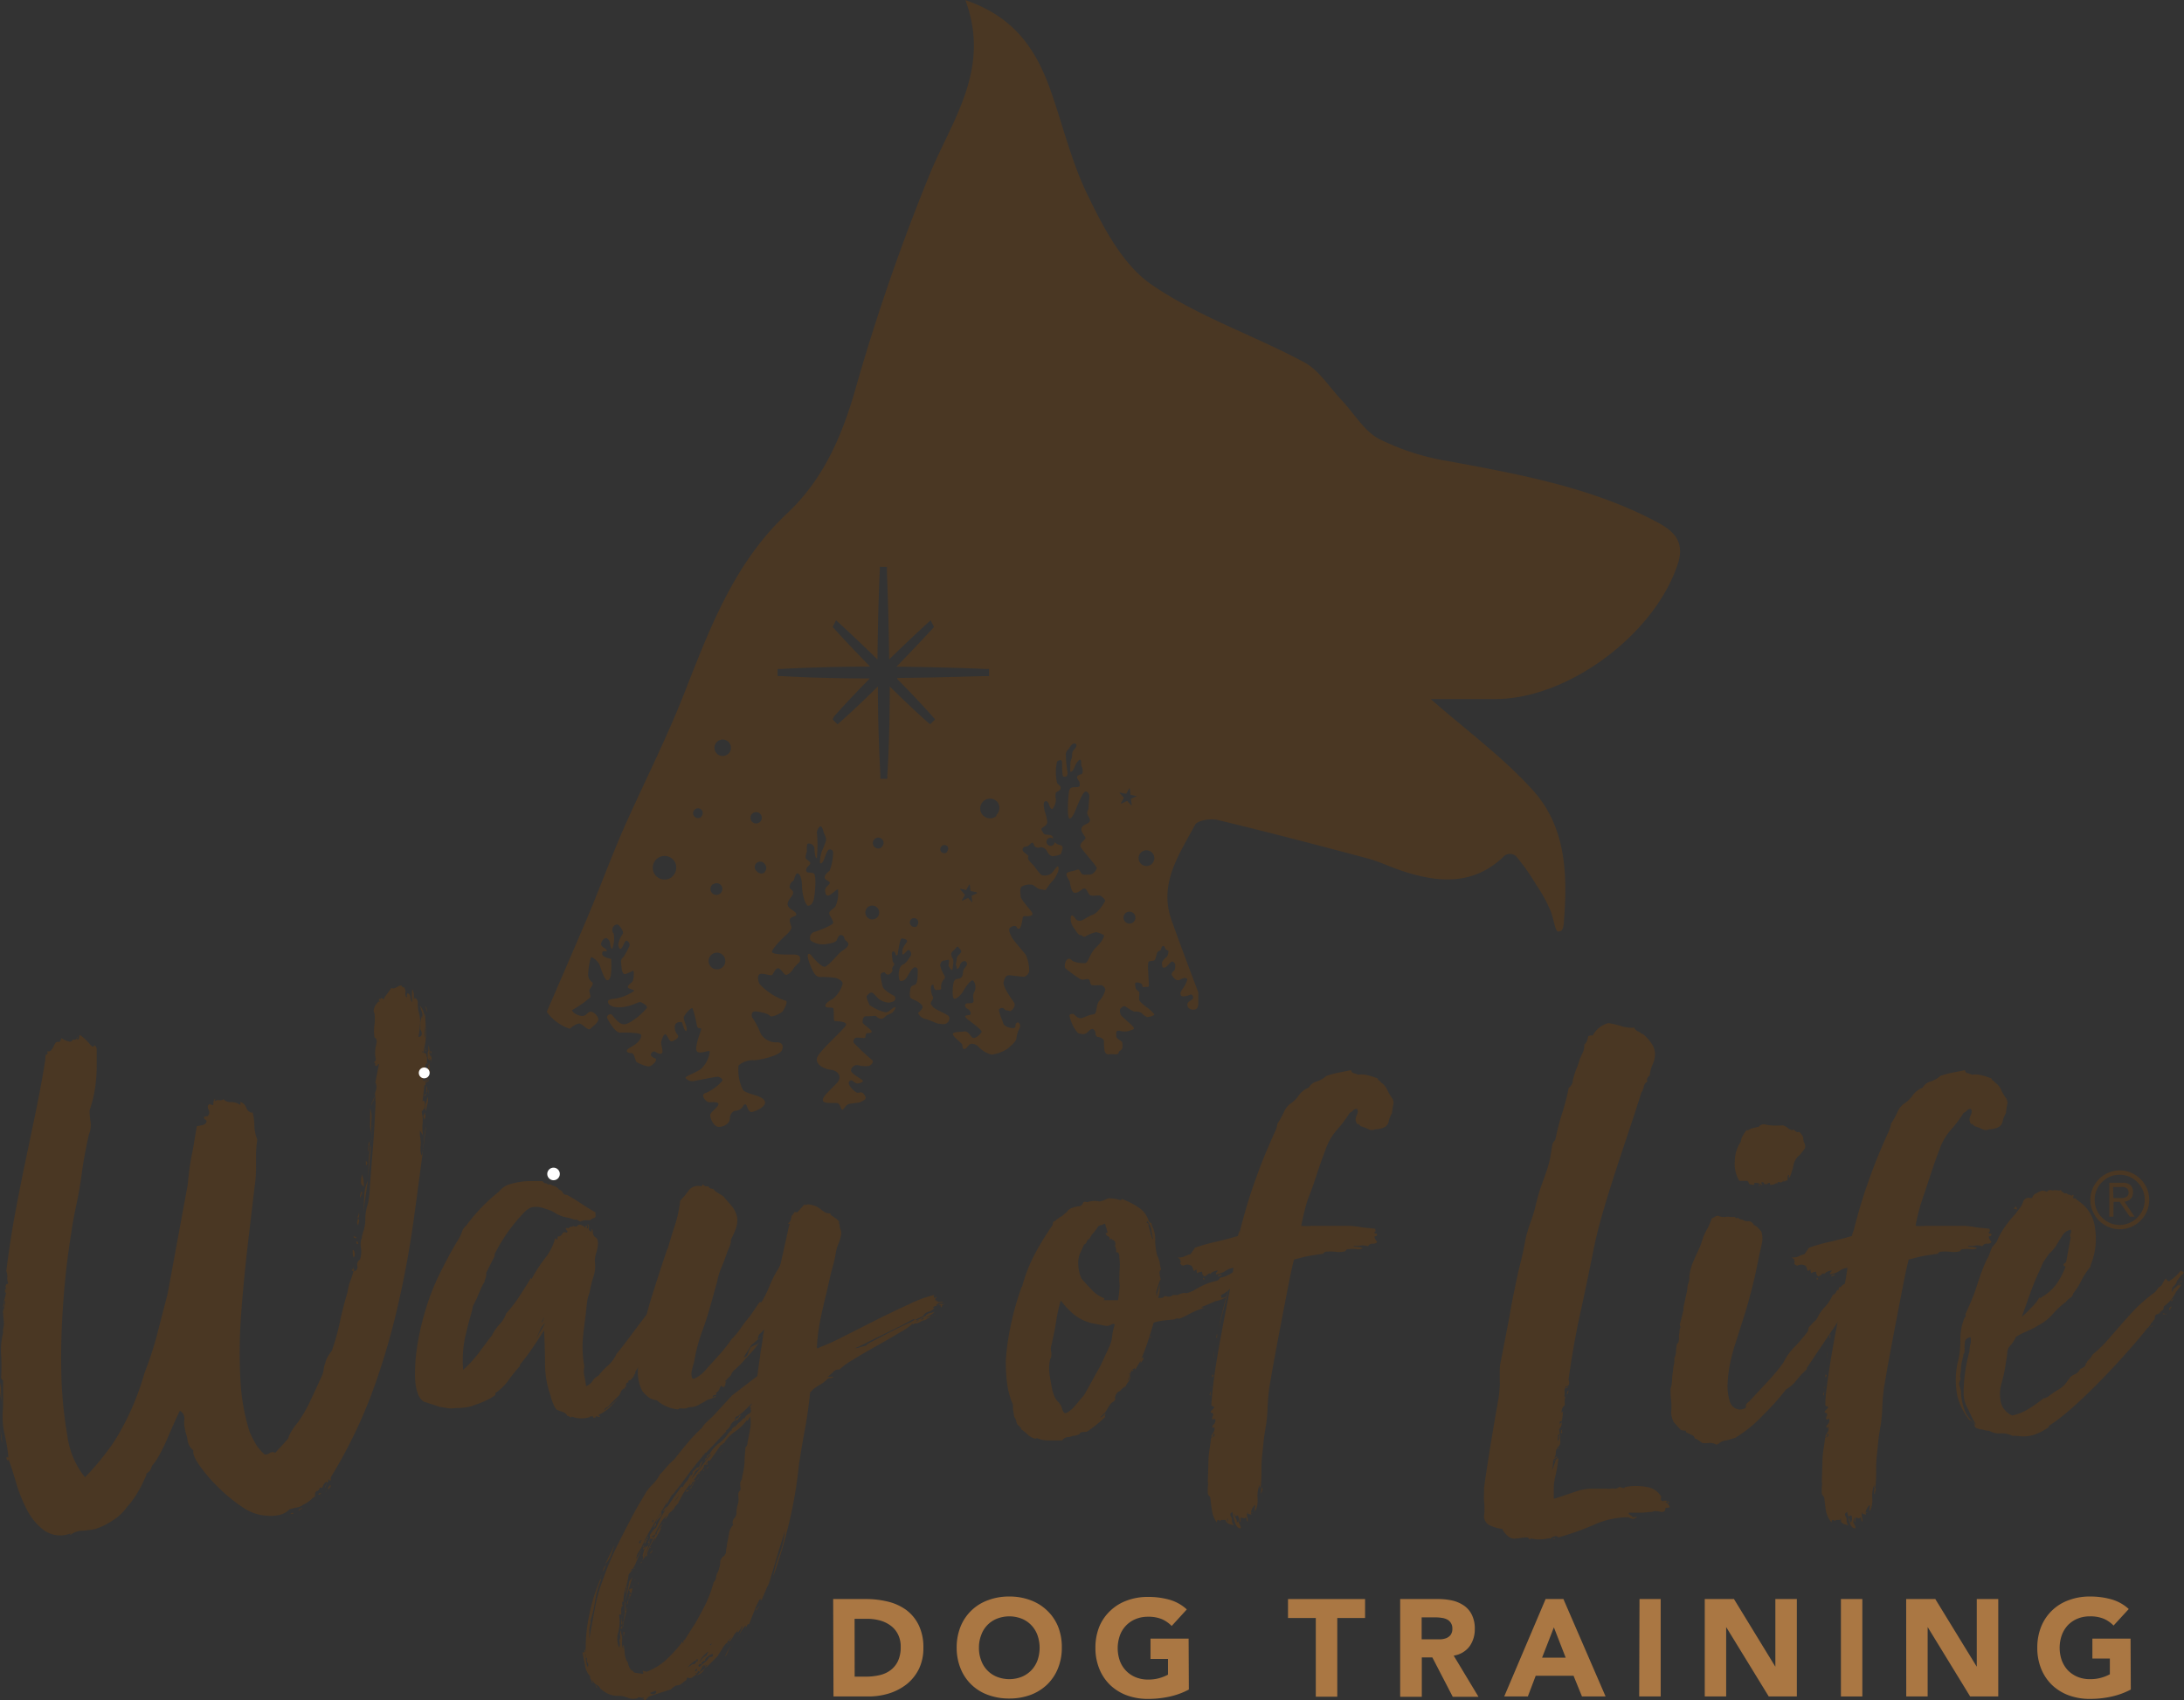 <?xml version="1.0" encoding="UTF-8"?> <svg xmlns="http://www.w3.org/2000/svg" viewBox="0 0 277.49 216"><rect x="0" y="0" width="277.49" height="216" fill="#333333" stroke="none"/><defs><style>.cls-1{fill:#aa7743;}.cls-2{fill:#4a3723;}.cls-3{fill:#fff;}</style></defs><g id="Layer_2" data-name="Layer 2"><g id="Calque_1" data-name="Calque 1"><path class="cls-1" d="M105.86,203.17H110a11.72,11.72,0,0,1,2.82.33,6.61,6.61,0,0,1,2.34,1.07,5.31,5.31,0,0,1,1.58,1.94,6.46,6.46,0,0,1,.58,2.88,6,6,0,0,1-.56,2.65,5.8,5.8,0,0,1-1.53,1.93,7.1,7.1,0,0,1-2.23,1.18,8.83,8.83,0,0,1-2.64.4h-4.46Zm2.73,9.86H110a7.6,7.6,0,0,0,1.76-.19,3.68,3.68,0,0,0,1.4-.64,3.11,3.11,0,0,0,.94-1.17,4.16,4.16,0,0,0,.34-1.78,3.44,3.44,0,0,0-.34-1.58,3.12,3.12,0,0,0-.92-1.11,4.15,4.15,0,0,0-1.35-.66,6.3,6.3,0,0,0-1.64-.22h-1.61Z"></path><path class="cls-1" d="M121.55,209.36a7.09,7.09,0,0,1,.5-2.7,5.89,5.89,0,0,1,3.51-3.35,7.41,7.41,0,0,1,2.67-.46,7.51,7.51,0,0,1,2.68.46,6,6,0,0,1,2.11,1.3,5.87,5.87,0,0,1,1.39,2,6.91,6.91,0,0,1,.5,2.7,6.82,6.82,0,0,1-.5,2.69,5.91,5.91,0,0,1-1.39,2.06,6.14,6.14,0,0,1-2.11,1.3,7.73,7.73,0,0,1-2.68.45,7.63,7.63,0,0,1-2.67-.45,5.86,5.86,0,0,1-3.51-3.36A7,7,0,0,1,121.55,209.36Zm2.83,0a4.37,4.37,0,0,0,.28,1.6,3.5,3.5,0,0,0,2,2.09,4.31,4.31,0,0,0,3.16,0,3.62,3.62,0,0,0,1.22-.83,3.71,3.71,0,0,0,.78-1.26,4.85,4.85,0,0,0,0-3.19,3.57,3.57,0,0,0-.78-1.27,3.48,3.48,0,0,0-1.22-.83,4.31,4.31,0,0,0-3.16,0,3.48,3.48,0,0,0-2,2.1A4.36,4.36,0,0,0,124.38,209.36Z"></path><path class="cls-1" d="M151.05,214.67a9.57,9.57,0,0,1-2.51.91,12.64,12.64,0,0,1-2.68.28,7.73,7.73,0,0,1-2.68-.45,6.14,6.14,0,0,1-2.11-1.3,5.91,5.91,0,0,1-1.39-2.06,7,7,0,0,1-.5-2.69,7.09,7.09,0,0,1,.5-2.7,5.87,5.87,0,0,1,1.39-2,6,6,0,0,1,2.11-1.3,7.51,7.51,0,0,1,2.68-.46,9.92,9.92,0,0,1,2.74.36,5.41,5.41,0,0,1,2.19,1.23l-1.92,2.1a4.07,4.07,0,0,0-1.26-.87,4.47,4.47,0,0,0-1.75-.3,4,4,0,0,0-1.58.3,3.54,3.54,0,0,0-2,2.1,4.85,4.85,0,0,0,0,3.19,3.55,3.55,0,0,0,2,2.09,4,4,0,0,0,1.58.3,5,5,0,0,0,1.54-.21,5.63,5.63,0,0,0,1-.41v-2h-2.22V208.2h4.84Z"></path><path class="cls-1" d="M167.18,205.58h-3.53v-2.41h9.79v2.41h-3.53v10h-2.73Z"></path><path class="cls-1" d="M177.9,203.17h4.79a8.55,8.55,0,0,1,1.79.18A4.33,4.33,0,0,1,186,204a3,3,0,0,1,1,1.16,3.88,3.88,0,0,1,.38,1.81,3.69,3.69,0,0,1-.68,2.23,3.08,3.08,0,0,1-2,1.16l3.15,5.23h-3.27l-2.59-5h-1.34v5H177.9Zm2.73,5.12h1.61l.77,0a2.44,2.44,0,0,0,.75-.15,1.4,1.4,0,0,0,.55-.41,1.3,1.3,0,0,0,.22-.79,1.26,1.26,0,0,0-.2-.75,1.24,1.24,0,0,0-.48-.43,2.06,2.06,0,0,0-.69-.2,4.74,4.74,0,0,0-.75-.06h-1.78Z"></path><path class="cls-1" d="M196.38,203.17h2.26L204,215.55H201l-1.07-2.63h-4.81l-1,2.63h-3Zm1.05,3.6-1.5,3.85h3Z"></path><path class="cls-1" d="M208.31,203.17H211v12.38h-2.73Z"></path><path class="cls-1" d="M216.6,203.17h3.71l5.26,8.6h0v-8.6h2.73v12.38h-3.57l-5.41-8.82h0v8.82H216.6Z"></path><path class="cls-1" d="M233.9,203.17h2.72v12.38H233.9Z"></path><path class="cls-1" d="M242.19,203.17h3.7l5.27,8.6h0v-8.6h2.73v12.38h-3.57l-5.4-8.82h0v8.82h-2.72Z"></path><path class="cls-1" d="M270.73,214.67a9.77,9.77,0,0,1-2.52.91,12.64,12.64,0,0,1-2.68.28,7.67,7.67,0,0,1-2.67-.45,6.19,6.19,0,0,1-2.12-1.3,6,6,0,0,1-1.39-2.06,7,7,0,0,1-.5-2.69,7.09,7.09,0,0,1,.5-2.7,5.89,5.89,0,0,1,3.51-3.35,7.45,7.45,0,0,1,2.67-.46,9.87,9.87,0,0,1,2.74.36,5.44,5.44,0,0,1,2.2,1.23l-1.93,2.1a3.85,3.85,0,0,0-1.26-.87,4.43,4.43,0,0,0-1.75-.3,4,4,0,0,0-1.58.3,3.57,3.57,0,0,0-1.22.83,3.7,3.7,0,0,0-.77,1.27,4.85,4.85,0,0,0,0,3.19,3.85,3.85,0,0,0,.77,1.26,3.72,3.72,0,0,0,1.22.83,4,4,0,0,0,1.58.3,5,5,0,0,0,1.54-.21,5.35,5.35,0,0,0,1-.41v-2h-2.22V208.2h4.85Z"></path><path class="cls-2" d="M.19,178.47c0-.44-.11-.89-.16-1.36a4.21,4.21,0,0,1,.08-1.45Zm.09,4.88a3.51,3.51,0,0,1-.17-1.12A11.42,11.42,0,0,0,0,181ZM54.1,133.83a.21.21,0,0,0,.08.16v.33l.08.09v.49a.36.36,0,0,1-.08.25H54.1a.43.43,0,0,1-.09.33.67.67,0,0,1,.13.46c0,.13-.07.31-.13.53a.58.58,0,0,0,0-.2.88.88,0,0,1,0-.29.8.8,0,0,0-.08.33,5.46,5.46,0,0,1-.17.83.25.25,0,0,0,.17.24.47.47,0,0,1,.16-.33v.5c0,.22,0,.33-.16.33L53.68,140c0-.06.06-.11.17-.17a.84.84,0,0,1,.12.66.75.75,0,0,1-.37.67v.41c0-.06,0-.08,0-.08s0,0,0-.09a4.09,4.09,0,0,1,.09,1.37,4.89,4.89,0,0,0,.08,1.53l-.42-.66v.45a2.38,2.38,0,0,0,.09.62v-.25a3,3,0,0,0,0,.46.79.79,0,0,1,0,.45v.09h.08a.21.21,0,0,0-.08.16,3.55,3.55,0,0,0,.08,1.16c0,.05.11-.08.17-.41s.11-.8.16-1.41.14-1.21.25-1.82v.25q-.75,5.87-1.53,11.53t-2.07,11.2a89.94,89.94,0,0,1-3.26,10.92,62,62,0,0,1-5.21,10.66v.41c-.22,0-.3,0-.25,0a.13.13,0,0,0,.08-.12c-.16,0-.22,0-.16.12s0,.18-.17.29c0-.16-.08-.15-.25,0a1.7,1.7,0,0,0-.33.62.16.16,0,0,1-.12,0s-.1,0-.21,0a.66.66,0,0,1-.24.41h-.17l-.41.67.24-.34c.06.06.06.1,0,.13s0,.12,0,.29c0-.06-.22.05-.49.33a3.84,3.84,0,0,1-1,.66,1.74,1.74,0,0,1-.67.33l-1.07.25a2.74,2.74,0,0,1-1.32.74,5.1,5.1,0,0,1-1.57.09,5.88,5.88,0,0,1-3.1-1.08A19.76,19.76,0,0,1,27.76,189a19.37,19.37,0,0,1-2.39-2.77c-.64-.91-.9-1.55-.79-1.94a2,2,0,0,1-.74-1.24,4.92,4.92,0,0,0-.33-1.24l.08.08a3.47,3.47,0,0,1-.17-1.49,1.11,1.11,0,0,0-.57-1.15c-.22.44-.47,1-.75,1.61s-.56,1.29-.87,2-.62,1.34-.95,1.95a8.61,8.61,0,0,1-1,1.48,1.16,1.16,0,0,1-.29.62,3.16,3.16,0,0,1-.45.37l.08.09-.46,1a13.63,13.63,0,0,1-.66,1.24,11.25,11.25,0,0,1-.74,1.11,9.51,9.51,0,0,1-.62.75,6.31,6.31,0,0,1-1.86,1.74,9,9,0,0,1-2.19,1.07,11.59,11.59,0,0,1-1.66.21,2.57,2.57,0,0,0-1.48.53c-.11,0-.13,0,0-.08s.06-.08-.05-.08a3.55,3.55,0,0,1-3.3-.42,7.53,7.53,0,0,1-2.19-2.64A19.12,19.12,0,0,1,2,188.23c-.36-1.21-.67-2.18-.95-2.9v.25a.32.32,0,0,1-.17-.49l.17.16v-.33a26.62,26.62,0,0,0-.5-2.85,10.08,10.08,0,0,1-.16-3.19v-3.47c-.17-.16-.25-.27-.25-.33V175a22.55,22.55,0,0,0,0-2.85,8.72,8.72,0,0,1,.25-2.77.76.76,0,0,0,0-.25.54.54,0,0,1,0-.25,2.7,2.7,0,0,0,.08-1.16,10.45,10.45,0,0,1-.08-1.4.44.44,0,0,1,0,.29.16.16,0,0,0,0,.2c0-.27.11-.53.16-.78a3.35,3.35,0,0,0,.09-.79.46.46,0,0,0-.13.42.65.65,0,0,1-.12.49,4.12,4.12,0,0,1,.16-1c.11-.41.2-.76.25-1l-.16.16v-.41c0-.22.05-.22.16,0a.49.49,0,0,0-.08-.33c-.06-.06,0-.19.08-.42,0,.06.08,0,.25-.08a1.57,1.57,0,0,1-.12-.78,1.75,1.75,0,0,0-.13-.79q.5-4,1.12-7.32t1.28-6.49q.66-3.13,1.32-6.32c.44-2.12.86-4.37,1.24-6.74,0-.49.06-.71.17-.66s.13-.08.08-.41a.46.46,0,0,0,.5-.13,2.89,2.89,0,0,0,.29-.45c.08-.17.16-.32.24-.46s.26-.18.54-.12l.25-.5a2.28,2.28,0,0,0,.74.38c.39.13.61.06.67-.21q.49.17.57-.33c.06,0,.07.1,0,.12s0,.1,0,.21.24-.07.24-.21a.78.78,0,0,1,.09-.37,6,6,0,0,1,1.32,1.24c.27.28.44.33.5.17s.16-.06.33.33c0,.38,0,.78,0,1.2s0,.73,0,.95a19.83,19.83,0,0,1-.21,2.85,15.2,15.2,0,0,1-.7,2.85,9,9,0,0,0,.12,1.41,3.18,3.18,0,0,1-.2,1.65c-.17.72-.33,1.52-.5,2.4s-.3,1.73-.41,2.56-.22,1.54-.33,2.15-.22,1.17-.33,1.69-.22,1.07-.33,1.62-.23,1.21-.33,2q-.75,4.54-1.08,9.63a90.17,90.17,0,0,0-.17,9.3,54,54,0,0,0,.75,7,10.55,10.55,0,0,0,2.23,5.21,32.56,32.56,0,0,0,2.48-2.86,21.92,21.92,0,0,0,2.07-3.1,33.49,33.49,0,0,0,3-7.27A43.91,43.91,0,0,0,20,169.42c.47-1.85.9-3.51,1.29-5l2.56-13.89c.11-1.1.2-1.93.29-2.48s.16-1,.25-1.41.16-.82.24-1.32.21-1.24.38-2.23c.33-.06.6-.11.82-.17a.57.57,0,0,0,.42-.49.42.42,0,0,0-.21-.21c-.08,0-.13-.15-.13-.37q.17.08.21,0t.21,0a.65.65,0,0,0,.16-.87c-.16-.36-.11-.59.17-.7.33.16.48.18.45,0a1.19,1.19,0,0,1,.13-.62c.11-.11.13-.11.08,0s-.06.19,0,.25a.63.63,0,0,1,.54-.13.64.64,0,0,0,.54-.12,1.17,1.17,0,0,0,.95.37,2,2,0,0,1,1.19.37V140a1.22,1.22,0,0,1,.75.74,1,1,0,0,0,.74.66v-.24a6.46,6.46,0,0,1,.29,1.81,5,5,0,0,0,.37,1.82,15.22,15.22,0,0,0-.16,1.74v1.61c0,.36,0,1-.08,1.86q-.49,4-1,8.44t-.82,8.63a65.09,65.09,0,0,0-.09,8.11,26.21,26.21,0,0,0,1.2,6.82c.28.6.54,1.11.79,1.53a5.91,5.91,0,0,0,1.11,1.28,1,1,0,0,0,.66-.21.63.63,0,0,1,.67,0l1.65-1.82a3.6,3.6,0,0,1,.5-1.07,9.53,9.53,0,0,1,.74-1,17.88,17.88,0,0,0,1.61-2.81c.53-1.1,1-2.15,1.45-3.14a3.14,3.14,0,0,0,.21-.78,2.78,2.78,0,0,1,.2-.79,2.49,2.49,0,0,1,.25-.7,9.78,9.78,0,0,1,.58-.87,26.78,26.78,0,0,0,1-3.55c.28-1.33.61-2.62,1-3.89a7,7,0,0,1,.17-.87c.05-.19.11-.36.16-.5s.11-.28.17-.45.14-.44.25-.83a.27.27,0,0,0-.17-.08c-.05,0-.05-.08,0-.25.11.22.17.14.17-.25a2,2,0,0,1,.08.58.56.56,0,0,0,.41-.7.73.73,0,0,1,.33-.79,3.34,3.34,0,0,0,.13-1.52,2.32,2.32,0,0,1,.12-1.29A.72.72,0,0,1,46,157a.68.68,0,0,0,.09-.33,4.87,4.87,0,0,0,.33-1.82,5.5,5.5,0,0,1,.33-1.9,14.34,14.34,0,0,0,.25-2.24c.11-1.43.23-3,.37-4.75s.23-3.31.29-4.71a11.14,11.14,0,0,0,0-2.11c-.06-.11,0-.29.08-.54a1.39,1.39,0,0,0,0-1c-.06,0-.08,0-.08.08l.49-2.48a.19.19,0,0,0-.2.17q0,.16-.21,0c-.11,0-.14,0-.08-.12s0-.16-.08-.21,0-.18.08-.21.08-.15.08-.37a2.17,2.17,0,0,1-.08-.58v-.16a4.6,4.6,0,0,1,.16-1.08c.11-.44,0-.72-.24-.83a5.77,5.77,0,0,1,0-1.61,5.43,5.43,0,0,0,0-1.44c-.22-.39-.06-.89.49-1.49h.17a.14.14,0,0,0-.08-.13c-.06,0,0-.12.08-.29.11.12.16.1.16,0s0-.12.09,0a.3.3,0,0,1,.25.13c0,.08.08,0,.08-.21l.91-1.24c.16.11.42.06.78-.16s.57-.2.62.08c.06,0,.09,0,.09,0s.05,0,.16,0v.24s0-.08,0-.08,0,0,0-.08a.73.73,0,0,1,.13.58.71.71,0,0,0,.12.58c.11,0,.14,0,.08-.13a.33.33,0,0,1,.09-.37.54.54,0,0,1,.33.5,1.07,1.07,0,0,0,.25.66,7.66,7.66,0,0,1,0-1.66,1.46,1.46,0,0,1,.2.62,5.27,5.27,0,0,1,0,.62c.06.06.09,0,.09-.16a.65.65,0,0,1,.41.66,6.61,6.61,0,0,0,.08,1,4.4,4.4,0,0,1,.21,1.65,10,10,0,0,1-.21,1.66c.28,0,.42-.12.42-.37a.74.74,0,0,0-.17-.54c0-.22,0-.51,0-.87a2.41,2.41,0,0,1,.21-.87c0,.06.07.11,0,.17a.13.13,0,0,0,0,.16,1.47,1.47,0,0,0,0-.78l-.29-.87a2.06,2.06,0,0,1,.5.87,3.61,3.61,0,0,1,.16,1.07c0,.36,0,.73,0,1.12a4.68,4.68,0,0,0,0,1.07,3.86,3.86,0,0,0,0-1.53,4.54,4.54,0,0,1,0-1.61c.06.83.1,1.61.13,2.36a8,8,0,0,1-.29,2.36h.08a.24.24,0,0,1-.08.16v.08l-.08.09v-.17c0-.05,0-.08-.09-.08v.16ZM37.31,192.28a.67.67,0,0,1-.41.08C37.07,192.2,37.2,192.17,37.31,192.28Zm1-.75q.16.16-.09.21A.27.27,0,0,0,38,192c-.11-.17-.08-.26.09-.29S38.31,191.64,38.31,191.53Zm2.15-1.65c0-.11.1-.17.33-.17,0,.06-.06.11-.17.17S40.46,189.93,40.46,189.88Zm.49-.5c.06,0,.08,0,.08-.08Zm.5-.9a.79.79,0,0,1-.17.57Zm.08.82c0,.06-.08.17-.25.33Zm.41-.66q.16.26,0,.33a.34.34,0,0,0-.16.33.29.29,0,0,1,0-.41C41.89,188.78,41.94,188.7,41.94,188.64Zm3-28.85a1.35,1.35,0,0,1-.12-.5,4.21,4.21,0,0,1,0-.49c.11,0,.2.13.25.41A.61.61,0,0,1,44.92,159.79Zm.33-2.48c-.11,0-.16,0-.16,0s-.06-.05-.17-.05V157c.11.11.19.16.25.16h.08Zm.17.74h-.09a.29.29,0,0,1-.08-.21c0-.08,0-.12.08-.12a.35.35,0,0,1,.17.33Zm.08-3.22a.42.42,0,0,1,.08.45,2.27,2.27,0,0,0-.08.37c-.11-.05-.15-.18-.13-.37A1.43,1.43,0,0,1,45.5,154.83Zm0,0a.28.28,0,0,1,0-.38.39.39,0,0,0,0-.37.39.39,0,0,1,.12.37A1.89,1.89,0,0,1,45.5,154.83Zm.33-2.65a.31.31,0,0,1-.08-.37,1.12,1.12,0,0,0,.08-.37c.16,0,.21.08.12.24A1.18,1.18,0,0,0,45.83,152.18ZM45.91,175l-.08.16A.24.24,0,0,0,45.91,175Zm.33-24.22a.71.71,0,0,1-.37-.71c0-.3.07-.59.12-.86A4.78,4.78,0,0,1,46.24,150.78ZM46.16,154q.08-.92.12-2a5.23,5.23,0,0,1,.46-2Zm.33-6.45c.11,0,.17.08.17.25s-.06.25-.17.25ZM46.9,145a1,1,0,0,1,0,.62c0,.3-.11.56-.16.79v-.09a4.11,4.11,0,0,1,.08-.66,1.24,1.24,0,0,1,0-.33A1.24,1.24,0,0,0,46.9,145Zm-.16,4.79.12-2.1q0-.8.09-1.2a3.3,3.3,0,0,1,.08-.58,4.09,4.09,0,0,1,.12-.41Zm.41-5.87a4.45,4.45,0,0,1-.12-1.44c0-.58,0-1.15,0-1.7a3.41,3.41,0,0,1,.16,1.53C47.18,142.88,47.15,143.42,47.15,143.91Zm.42-4.54a1.16,1.16,0,0,1-.17.54,2.52,2.52,0,0,0-.25.61,1,1,0,0,1,.13-.49C47.36,139.86,47.45,139.64,47.57,139.37Zm-.42,5.78a2.37,2.37,0,0,1,.08-.66Zm.08-.82a3.91,3.91,0,0,1,.09-.83Zm.17-1.41a.49.49,0,0,1-.08.33Zm6.53-.66c-.11-.27-.15-.44-.12-.49s.09-.23.2-.5a1,1,0,0,0,.05.45A1.5,1.5,0,0,1,53.93,142.26Zm0-3c0-.11,0-.19.17-.24S54.15,139.12,53.93,139.28Zm.17,1.91a1.57,1.57,0,0,1,0-.95,5.62,5.62,0,0,0,.2-.87,1.4,1.4,0,0,1,0,.91C54.22,140.61,54.15,140.91,54.1,141.19Zm.24-12.57a.65.65,0,0,1-.2-.37,1.35,1.35,0,0,0-.13-.37.41.41,0,0,1,.21.33A1.83,1.83,0,0,0,54.34,128.62Zm-.24,4.63H54v.25Zm.08.17H54.1v.16h.08Zm.49,2.81c-.11.11-.13.11-.08,0s.06-.17,0-.17a3,3,0,0,0-.2.66c0,.17-.07.39-.13.66.11,0,.22-.24.33-.58a.84.84,0,0,1-.08.34.67.67,0,0,0-.08.33v-.09q-.33.09-.21.66a1.42,1.42,0,0,1,0,.91,11.71,11.71,0,0,1,0-1.77,14.41,14.41,0,0,1,.2-1.86l.25-.34a.84.84,0,0,0-.08.63C54.56,135.8,54.62,136,54.67,136.23Zm.09-1.66V135a1.34,1.34,0,0,0-.17-.49v-.08c-.11,0-.16-.06-.16-.17,0,.06,0,.14.16.25v.25c-.05,0-.14-.11-.25-.33v-.58s0,.08-.08.08a.21.21,0,0,0,.08-.16.58.58,0,0,1,.09-.25v-.75a4.28,4.28,0,0,1,.12.54.81.81,0,0,1,0,.46.33.33,0,0,0,.08.24l.17.42v.08l.08.08Zm-.5-.41a.15.15,0,0,0,0,.12.17.17,0,0,1,0,.13c0,.05,0,.05-.08,0Zm0,1c0-.05,0-.08,0-.08s0,0,0-.09C54.34,135.1,54.32,135.15,54.26,135.15Zm.17-.17a.3.3,0,0,1-.09.25.17.17,0,0,1,0-.12A.22.22,0,0,0,54.43,135Zm0,3.48q.16.24-.09.66A1,1,0,0,0,54.43,138.46Zm.41-4.8a.33.33,0,0,0-.08.25.43.43,0,0,1-.09-.33v-.08Zm-.08.75v-.33a1.46,1.46,0,0,1,.08.41Zm.16.16h-.08v-.08Z"></path><path class="cls-2" d="M86.26,162.93a.35.35,0,0,0,.33-.17c0,.06,0,0,.08-.24a.61.61,0,0,1,.25-.42l-.13.37a1.27,1.27,0,0,0,0,.29A1.16,1.16,0,0,0,87,162h.17c.27-.55.55-1.05.82-1.49a11.35,11.35,0,0,1,1-1.32,1,1,0,0,1-.33.74c-.16.11-.19.31-.08.58l.5-.66-.58,1.07h-.17c-.16.39-.33.78-.49,1.16a2.31,2.31,0,0,1-.83,1c0,.06.07.09,0,.09s0,0,.13.08l-1,2.07a.55.55,0,0,0,.25-.33.53.53,0,0,1,.33-.34.21.21,0,0,1,0-.24.33.33,0,0,0,.08-.25q.17.09.09.12t-.09.21a1.36,1.36,0,0,0,.62-.91,1.62,1.62,0,0,1,.54-.91.23.23,0,0,1,0,.29.23.23,0,0,0,0,.29,3.93,3.93,0,0,1-.66,1.24,2.87,2.87,0,0,0-.58,1.32c-.11.06-.15.11-.12.17s0,.11-.13.16q-.17.33-1,1.53c-.55.8-1.17,1.66-1.86,2.57s-1.32,1.76-1.9,2.56a16.57,16.57,0,0,0-1,1.53v.25c-.11,0-.16.11-.16.16a.27.27,0,0,1-.08.17l.24-.25-.49.58a.46.46,0,0,1-.25.16v-.08c-.16.17-.19.28-.08.33-.17,0-.28,0-.33.21s-.06.31,0,.37h-.17v.17a.71.71,0,0,0-.49.41l-.17.41-.5.5-.74.74a1,1,0,0,1-.41.37.62.62,0,0,0-.33.38,15.39,15.39,0,0,0,1.9-1.66c-.39.44-.76.84-1.12,1.2a4.74,4.74,0,0,1-1.45,1v.17h.17c-.06.11-.15.14-.29.08a.4.4,0,0,0-.37,0h.16q-.17.16-.24.12c-.06,0-.11,0-.17.13.11-.28,0-.36-.33-.25-.06-.06-.08-.06-.08,0s0,.08-.09.08a3.24,3.24,0,0,1-1.15.13,3.31,3.31,0,0,1-1-.21c-.06,0-.09,0-.09.08a.33.33,0,0,1-.25-.08.29.29,0,0,0-.24-.08,1.15,1.15,0,0,0-.66-.54,4.35,4.35,0,0,1-.75-.29,2.61,2.61,0,0,1-.41-.74,4.62,4.62,0,0,1-.33-1,12.12,12.12,0,0,1-.71-4.09c0-1.57-.07-3-.12-4.26-.5.83-1,1.57-1.45,2.24s-1,1.38-1.61,2.15v.16a19.26,19.26,0,0,0-1.49,1.86A6.67,6.67,0,0,1,62.94,177v.25a6.59,6.59,0,0,1-1.2.7,10.14,10.14,0,0,1-1.36.54,4.29,4.29,0,0,1-1.2.33,8.89,8.89,0,0,1-1.28.08,3.48,3.48,0,0,1-1.12,0l-1-.16c-.27-.11-.59-.22-.95-.33s-.67-.22-1-.33a2,2,0,0,1-.74-1,6.11,6.11,0,0,1-.33-1.61,14.25,14.25,0,0,1,0-1.86c0-.63.07-1.2.13-1.69a32,32,0,0,1,1.12-5.29,28.92,28.92,0,0,1,1.86-4.8c.38-.77.77-1.51,1.15-2.23s.8-1.43,1.24-2.15a4.45,4.45,0,0,0,.42-.91,1.83,1.83,0,0,1,.57-.83,22.56,22.56,0,0,1,4.14-4.3A2.81,2.81,0,0,1,65,150.4a9.68,9.68,0,0,1,2.07-.33c.66,0,1.19,0,1.61,0s.45.05.12.05a.4.4,0,0,1,.29.12.51.51,0,0,0,.37.12l.13.13s.15,0,.37,0a1.65,1.65,0,0,0,.54.24,1.08,1.08,0,0,1,.53.42.63.63,0,0,1,.46.37.52.52,0,0,0,.54.29c.77.44,1.37.81,1.81,1.11s1.05.68,1.82,1.12a.55.55,0,0,0,0,.25.72.72,0,0,1,0,.25c0,.11-.09.19-.25.24a1,1,0,0,0-.41.25h-.62a2,2,0,0,0-.63.17.43.43,0,0,1-.2-.08,2.48,2.48,0,0,0-.29-.17c-.17,0-.21,0-.12,0s0,.07-.21,0a5.11,5.11,0,0,0-.87-.25,4.33,4.33,0,0,1-.87-.25,4.16,4.16,0,0,1-.78-.41,3.57,3.57,0,0,0-1-.41,4.06,4.06,0,0,0-.86-.25,2.12,2.12,0,0,0-.87,0,.73.73,0,0,0-.37.12l-.46.29a21.64,21.64,0,0,0-4,5.54c0,.11,0,.17,0,.17s0,0,0,.08l-1.08,2.15a1.73,1.73,0,0,1,0,.37,3,3,0,0,1-.2.62c0,.06,0,.08,0,.08s0,0,0,.09l-.08.08a7.73,7.73,0,0,0-.49,1l-.42,1c-.16.33-.3.6-.41.82a1.47,1.47,0,0,0-.17.66c-.33,1.11-.63,2.26-.91,3.48a14.35,14.35,0,0,0-.24,4.13,16.47,16.47,0,0,0,2-2.19q.82-1.12,1.65-2.19a6.11,6.11,0,0,1,1-1.45,3.7,3.7,0,0,0,.82-1.36,16,16,0,0,0,1.66-2.15c.49-.77,1-1.52,1.4-2.23.06-.17.08-.21.08-.13s0,.13.09.13a19.36,19.36,0,0,1,1.69-2.61,6.53,6.53,0,0,0,1.28-2.52c.11,0,.17,0,.17.08s0,.06.16,0v-.33a.59.59,0,0,0,.58-.33c.11-.22.3-.27.58-.16.11-.11.12-.21,0-.29a.42.42,0,0,1-.12-.29.57.57,0,0,1,.25,0,.32.32,0,0,0,.16,0c0-.11.11-.17.33-.17s.22-.08.17-.08-.08,0-.08-.08a1.07,1.07,0,0,0,.28.12.88.88,0,0,0,.29,0,.41.41,0,0,1,.58-.16,1,1,0,0,1,.5.33.14.14,0,0,0,0-.17s0-.08.12-.08.14,0,.09.13-.06.15,0,.2.22-.13.16-.25a.73.73,0,0,1-.08-.33.53.53,0,0,1,.16.54c-.05.19.06.35.34.46v-.34a.41.41,0,0,1,.16.38,1,1,0,0,0,.25.62c.27.11.41.38.41.82a4.49,4.49,0,0,1-.2,1.12,4.16,4.16,0,0,0-.21,1.12,4.26,4.26,0,0,1-.17,2,14.57,14.57,0,0,0-.49,2,5.32,5.32,0,0,0-.33,1.32c-.06.44-.11,1-.17,1.57-.16,1.16-.29,2.21-.37,3.14a13.88,13.88,0,0,0,.21,3.39,2.43,2.43,0,0,0,0,1.2,12.66,12.66,0,0,1,.21,1.28,1.66,1.66,0,0,0,.83-.66,1.71,1.71,0,0,1,.74-.66,8.38,8.38,0,0,1,1.2-1.28,4.56,4.56,0,0,0,1.12-1.53c.16-.17.49-.58,1-1.24l1.61-2.15c.58-.77,1.13-1.49,1.65-2.15s.93-1.13,1.2-1.41c.06-.16.13-.34.21-.53s.18-.24.29-.13a1.53,1.53,0,0,0,.62-.82,2.42,2.42,0,0,1,.54-.91,2.78,2.78,0,0,1,.41-.62,3,3,0,0,0,.41-.62.84.84,0,0,1,0-.29,3.67,3.67,0,0,1,.12-.38.38.38,0,0,0,.21-.12,1.21,1.21,0,0,1,.28-.21c.11.12.1.27,0,.46s-.23.34-.29.45a.28.28,0,0,1,.09.33c-.06.11-.06.2,0,.25h.08A1.77,1.77,0,0,0,86.26,162.93Zm-17,5.21a1.93,1.93,0,0,0-.62.82c-.14.33-.32.72-.54,1.16Zm-.5-.08c.22-.17.3-.34.25-.5Zm.41-.58c-.16,0-.19,0-.08.08Zm10.25,9c0,.11,0,.16,0,.16s0,0,0,.09A.69.69,0,0,1,79.39,176.49Zm6.7-10.75a.26.26,0,0,0,.08-.33c0,.11,0,.18,0,.21A.15.15,0,0,0,86.09,165.74Zm.74-4a.47.47,0,0,1-.16.33Z"></path><path class="cls-2" d="M94.77,206.5a4.22,4.22,0,0,0-1.07,1.82c.11-.33.22-.64.33-.91s.22-.53.33-.75h-.09l-.08.09v.08l-.41.58c-.11-.06-.14-.1-.08-.13a.14.14,0,0,0,.08-.12,2.17,2.17,0,0,0-.58.7,3,3,0,0,1-.5.7q-.17-.17,0-.24a.55.55,0,0,0,.25-.25c-.33.22-.49.41-.49.58a2.62,2.62,0,0,0-.67.78,5.42,5.42,0,0,1-.57.87h.08l-1.49,1.49h-.08a.27.27,0,0,1-.17.08c0-.11.09-.16.25-.16a.27.27,0,0,1,.08-.17l-.66.25.42-.25c0-.06-.1,0-.29.08s-.24.2-.13.25a.72.72,0,0,0-.2.29,2.21,2.21,0,0,1-.13.29c-.11-.17-.19-.17-.25,0s-.13.19-.24.08c-.06.11-.06.15,0,.13a.12.12,0,0,1,.16,0,3.34,3.34,0,0,1-.54.41.53.53,0,0,1-.62.08c-.11,0-.16.05-.16.13a.32.32,0,0,1-.08.21,4.29,4.29,0,0,0-.54.41,1.1,1.1,0,0,1-.71.25,2,2,0,0,0-.66.49l-2.81.91L82,216c-.11,0-.17,0-.17-.08s-.05-.08-.16-.08,0-.08.08-.08.08,0,.08-.09a.69.69,0,0,1-.49,0q-.25-.07-.33.09a1.78,1.78,0,0,1-1.12,0,4.87,4.87,0,0,0-1-.29h-.42a2.84,2.84,0,0,1-1.19-.25,5,5,0,0,1-1-.66.86.86,0,0,0-.45-.46,1.18,1.18,0,0,1-.54-.62.2.2,0,0,0,0,.21.59.59,0,0,1,0,.21.6.6,0,0,1-.12-.29.76.76,0,0,0-.21-.38L75,213a2.54,2.54,0,0,1-.66-1.33c-.11-.55-.22-1.13-.33-1.73h.25c0-.11.07-.17,0-.17s0-.05,0-.16.16.13.16.41a20.47,20.47,0,0,1,.46-4.88,23.3,23.3,0,0,1,1.45-4.63v.33a10,10,0,0,0-.71,2.53A16.52,16.52,0,0,1,75,206l.08.09a3.92,3.92,0,0,0-.2,1.07c0,.44,0,.8,0,1.07.22-1.26.45-2.55.7-3.84a19.69,19.69,0,0,1,1-3.6,35.26,35.26,0,0,1,2-4.71q1.11-2.24,2.27-4.38l1.32-2.23a9.2,9.2,0,0,1,.87-1,4.5,4.5,0,0,0,.79-1.11c.27-.28.56-.59.86-.95a7.74,7.74,0,0,1,1-1c.55-.72,1.11-1.41,1.66-2.07a20.26,20.26,0,0,1,1.82-1.9,3.19,3.19,0,0,1,.66-.79c.27-.25.55-.51.82-.78L93,177.31l3.23-2.48c.11-.88.19-1.5.25-1.86s.09-.66.12-.91.07-.52.13-.82.13-.84.24-1.61c0,0-.08,0-.08.08a1.56,1.56,0,0,0,.17-.83,1.61,1.61,0,0,1-.46.54.81.81,0,0,0-.29.7h.08l-.9.75-1,1.57c.28,0,.47-.18.58-.54a1.8,1.8,0,0,1,.33-.7,1.35,1.35,0,0,1,.54-.29,1.33,1.33,0,0,0,.62-.46A13.71,13.71,0,0,1,95.31,172c-.47.5-.9,1-1.28,1.41l-.62.58a1.55,1.55,0,0,0-.54.74l-.74.75v.08l.16-.08q-.17.33-.12.45c0,.08,0,.12-.13.12s-.12,0,0,.05.07.06,0,.12-.36-.06-.41-.17a2.12,2.12,0,0,0-.25.5.74.74,0,0,1-.41.41c.1.17.06.27-.13.29s-.29.1-.29.21.11.11.17,0,.13-.11.25,0a7.16,7.16,0,0,1-.83.33,1.79,1.79,0,0,0-.66.33,6.39,6.39,0,0,0-.75.41,2.62,2.62,0,0,1-.82.25,1.66,1.66,0,0,0-.75.17,4.44,4.44,0,0,1-.62,0,.38.38,0,0,0-.37.12,4.67,4.67,0,0,1-2.73-1.16,2,2,0,0,1-1.07-.41,4.77,4.77,0,0,1-.75-.74,5.17,5.17,0,0,1-.58-2.28,20.05,20.05,0,0,1,.17-2.44,42.89,42.89,0,0,1,1.49-6.94q1-3.22,2.07-6.37l.08-.08c.27-1,.58-2,.91-3a15.16,15.16,0,0,0,.66-3.1,9.67,9.67,0,0,0,1.07-1.28,1.49,1.49,0,0,1,1.57-.54c.11-.05.17-.09.17-.12s0-.07.08-.12q.26.24.33.24c.28,0,.43,0,.46.13s.2.15.53.2a1.6,1.6,0,0,0,.5.46l.74.45,1.08,1.24a3.33,3.33,0,0,1,.74,1.66,3.74,3.74,0,0,1-.24,1.36c-.17.42-.36.84-.58,1.28a2.14,2.14,0,0,1-.17.87c-.11.25-.22.51-.33.79-.22.66-.45,1.28-.7,1.86a8.19,8.19,0,0,0-.54,1.77l-.74,2.65c-.39,1.43-.79,2.69-1.2,3.76a22,22,0,0,0-1,3.84c-.11.34-.2.7-.29,1.08a1.87,1.87,0,0,0,0,.83c0,.11.09.19.25.24a4.45,4.45,0,0,0,1.66-1.32l1.61-1.78a18.74,18.74,0,0,0,1.53-1.94,9.94,9.94,0,0,0,1.2-1.45,15.19,15.19,0,0,1,1.11-1.44l1.24-1.82a.17.17,0,0,0,.13,0s.06,0,.12,0a13.67,13.67,0,0,0,1-2,14.05,14.05,0,0,1,.95-1.94,3.71,3.71,0,0,0,.5-1c.05-.25.13-.62.25-1.12l.82-3.72c.11-.11.13-.16,0-.16s-.12,0-.12-.09a.79.79,0,0,0,.33-.45,2,2,0,0,0,.08-.46c.22-.22.33-.38.33-.49h.42l.91-1a.21.21,0,0,0,.33,0,3.4,3.4,0,0,1,1.2.28,4.28,4.28,0,0,1,.57.38c.14.11.29.22.46.33a1.33,1.33,0,0,0,.74.16v.17l.58.41a3.1,3.1,0,0,1,.5.42c0,.22,0,.35.08.41a1.53,1.53,0,0,0,.12.66,1.21,1.21,0,0,1,.05.74,5.44,5.44,0,0,1-.33,1.08,4.54,4.54,0,0,0-.34,1.24,15,15,0,0,1-.37,1.61c-.14.47-.26,1-.37,1.45-.22,1-.41,1.83-.58,2.52s-.32,1.34-.45,1.94-.27,1.26-.37,1.94a21.36,21.36,0,0,0-.25,2.53.47.47,0,0,0,.33-.09s0,0,0,0-.06,0,0,0a30,30,0,0,0,3.1-1.41l4.09-2.07c1.43-.71,2.82-1.39,4.18-2a15,15,0,0,1,3.26-1.2.26.26,0,0,0-.08.33c.11.06.18.06.2,0a.14.14,0,0,1,.13-.08c0,.11,0,.16-.08.16s-.09.11-.09.33l.17-.08c0,.11,0,.17.12.17s.1,0,0,.08a.85.85,0,0,0,.29,0,1.66,1.66,0,0,1,.46,0,1.77,1.77,0,0,1-.46.12.62.62,0,0,0-.45.29,1.12,1.12,0,0,0,.37-.08l.54-.25a1.87,1.87,0,0,1-.7.33,1.68,1.68,0,0,0-.62.25c-.06,0,0,.08.16.08a1.3,1.3,0,0,1-.74.5,1,1,0,0,0-.66.49h.08a.24.24,0,0,0-.17.09s-.08,0-.08.08h-.08l-.75.33.17.08a5.49,5.49,0,0,0,.62-.29,2.28,2.28,0,0,1,.45-.2,1.1,1.1,0,0,1,.58-.42c.22,0,.42-.11.58-.16a1.08,1.08,0,0,1-.41.37,7.3,7.3,0,0,1-.66.37,2.61,2.61,0,0,0,.66-.16,1.07,1.07,0,0,1-.37.24,1.19,1.19,0,0,0-.38.25,1.05,1.05,0,0,0-.62.21,1.14,1.14,0,0,1-.7.21l.08-.09-.33.25v-.16a7.36,7.36,0,0,1-1.53,1.07c-.91.55-1.91,1.13-3,1.74s-2.14,1.21-3.1,1.81a9,9,0,0,0-1.7,1.24.86.86,0,0,0-.78.29,6.15,6.15,0,0,1-.71.62.85.85,0,0,0,.29,0,2.11,2.11,0,0,1,.46,0,.57.57,0,0,1-.42.17.56.56,0,0,0-.41.16,3.71,3.71,0,0,1-.87.66,6.93,6.93,0,0,0-.87.58l-.41.42c-.17,1.65-.37,3.14-.62,4.46s-.51,2.87-.79,4.63a56.19,56.19,0,0,1-1.28,7.56,60.91,60.91,0,0,1-2,6.74,13.79,13.79,0,0,1,.78-2.77,11.52,11.52,0,0,0,.71-3c-.5,1.55-.95,3-1.37,4.47a30.51,30.51,0,0,1-1.61,4.3c-.06,0-.07,0,0,0s0,0-.13,0v-.25a8.42,8.42,0,0,0-.7,1.41l-.62,1.57v.08s-.08.05-.08.17-.08,0-.08.08H95l-.25.49ZM74,208.65c.06,0,.08,0,.08.16,0-.05,0-.08,0-.08S74,208.7,74,208.65Zm.33,1.57c.06.27.1.54.13.78a2.78,2.78,0,0,0,.2.79.42.42,0,0,0,0-.5.68.68,0,0,1-.08-.58c0-.05-.06-.08-.17-.08v-.49Zm1.57,4.21c0,.06-.11,0-.16-.08a.58.58,0,0,1-.09-.25Zm.5-14.3c0,.06,0,.1,0,.13a.11.11,0,0,0-.08.12c0-.06,0-.1,0-.12A.17.17,0,0,0,76.42,200.13Zm.58-1.32a1.69,1.69,0,0,1-.21.58,3,3,0,0,0-.21.33A1.76,1.76,0,0,1,77,198.81Zm1.07-2.48c-.11.38-.25.8-.41,1.24a3.31,3.31,0,0,1-.75,1.16Zm.25-.75.16-.16ZM84,194.1a3.5,3.5,0,0,1-.41.87,3.12,3.12,0,0,0-.41.95,1.31,1.31,0,0,1,.16-.58l-.25.24-.57,1a.17.17,0,0,1-.05.12.22.22,0,0,0,0,.13v-.09l-.25.58v.5s-.08-.08-.08-.25l-.58.74.17-.33L83,195.5h-.41a.19.19,0,0,1-.13.21c-.08,0-.07.1.05.21v-.09c0-.05,0-.08.08-.08a.67.67,0,0,0-.08.33.33.33,0,0,1-.09.25.12.12,0,0,1,0-.17.09.09,0,0,0,0-.16.24.24,0,0,0-.16.08,3.43,3.43,0,0,0,.29-.54.57.57,0,0,0,0-.45c.11-.17.23-.35.37-.54a1.92,1.92,0,0,1,.45-.45,14.87,14.87,0,0,1,1.45-2.69c.58-.86,1.15-1.67,1.7-2.44a.07.07,0,0,0,.08-.08c0-.06,0,0,.16.08a2,2,0,0,1,.42-.66,2.12,2.12,0,0,0,.41-.66l.17-.33a.33.33,0,0,1-.09.25.64.64,0,0,1,.17-.13.42.42,0,0,0,.16-.21s0-.08,0-.08,0-.05,0-.16a1.92,1.92,0,0,0,.42-.37.45.45,0,0,1,.33-.21v.16a2.94,2.94,0,0,0,.16-.41,2.34,2.34,0,0,1,.25-.5c0,.06,0,.09.08.09a.24.24,0,0,0-.08.16.27.27,0,0,1-.08.17.92.92,0,0,1-.33.58,2.45,2.45,0,0,0-.41.33l-.5.91c.44-.5.87-1,1.28-1.57s.84-1.08,1.28-1.57c-.27.11-.44.24-.49.41a.8.8,0,0,1-.42.41.44.44,0,0,0,.13-.21c0-.08.09-.12.2-.12a.34.34,0,0,1,.17-.41v.08c.16-.16.25-.27.25-.33a4.89,4.89,0,0,1,1.15-1.24,5.1,5.1,0,0,0,1.16-1.24,1.18,1.18,0,0,0,.21-.25c0-.05.09-.08.2-.08a.37.37,0,0,1,.13-.33,2.64,2.64,0,0,0,.29-.25v.16a2.34,2.34,0,0,1,.58-.66,2.06,2.06,0,0,0,.49-.49h.17a1,1,0,0,1,.54-.58.4.4,0,0,0,.2-.58c.06-.17.06-.23,0-.21s-.08,0-.08-.12c.17-.17.25-.3.25-.41l-.83.82a6,6,0,0,1-.91.75c0,.05,0,.07,0,0s0,0,0,.12q-.16-.16-.33.09t0,.33a.55.55,0,0,1,.25-.25.58.58,0,0,0,.25-.33c.11.05.18,0,.21,0s0-.07,0,0a3.18,3.18,0,0,0-.37.45c-.14.2-.24.24-.29.13a1.46,1.46,0,0,0-.71.7,1.19,1.19,0,0,1-.53.62c-.06.05-.07.1,0,.12s0,.07-.12.13l-2.48,2.64v-.08c-.11.06-.16.12-.16.21s-.09.12-.25.12c0,.06,0,.08.08.08s0,0-.08.09c-.66.77-1.3,1.57-1.9,2.39s-1.24,1.66-1.91,2.48h-.08l-.66,1.24q-.09-.07,0-.12c.05,0,.05-.07,0-.13L84,192.11a.57.57,0,0,1-.16.7,1.87,1.87,0,0,0-.5.71,1.63,1.63,0,0,1,.29-.75,2.25,2.25,0,0,0,.37-.66q-.66,1.08-1.32,2.19a20.38,20.38,0,0,0-1.16,2.28c-.16.27-.31.52-.45.74a1.37,1.37,0,0,0-.21.75l.66-1.16c-.27.6-.52,1.17-.74,1.69a5.13,5.13,0,0,1-.91,1.45,7.67,7.67,0,0,1-.37,1.69,5.67,5.67,0,0,0-.29,1.78c-.11,0-.17,0-.17.08s0,.15.09.13,0,0,0,0-.14,0-.09.12a.4.4,0,0,1,.09.21h-.09a1,1,0,0,0-.12.54,2,2,0,0,1,0,.54h-.16c-.06,0-.09,0-.09.16a5.11,5.11,0,0,1-.12,2.11,2.75,2.75,0,0,0,.12,1.94,1.28,1.28,0,0,0,0-.91,1,1,0,0,0,.13-.66,1,1,0,0,1,.12-.66v.41a2.22,2.22,0,0,1,.12,1,2.38,2.38,0,0,0,.13,1v-.29c0-.14,0-.21.08-.21a8.36,8.36,0,0,1,.12,1,3.19,3.19,0,0,0,.21.91,1,1,0,0,1,.25.54,2,2,0,0,0,.41.78c.06.06.1,0,.13-.08s0-.14,0-.08c0,.27.19.43.41.45l.91.13c.06-.11.06-.19,0-.25s0-.11.08-.17c.06.11.11.14.17.09s.11,0,.16.08a8,8,0,0,0,2.53-1.53,18.74,18.74,0,0,0,1.94-2.11h.08a.07.07,0,0,1-.08-.08v-.08c.11,0,.16,0,.16.08s0,.05.09,0,0-.17,0-.17,0,0,0-.08a.27.27,0,0,1,.17-.08l.7-1.12c.2-.3.43-.67.71-1.11.44-.78.86-1.57,1.28-2.4a16,16,0,0,0,1-2.73.91.91,0,0,0,.29-.54,3.77,3.77,0,0,1,.12-.53,2.41,2.41,0,0,0,.29-.71,2.75,2.75,0,0,0,.13-.78.73.73,0,0,1,.12-.37,1.53,1.53,0,0,1,.29-.37H92l.09-.17a.61.61,0,0,0,.16-.46,1.78,1.78,0,0,1,.08-.53c-.05-.06,0-.07,0-.05s.1,0,0-.12c.11-.49.2-1,.29-1.49a2.06,2.06,0,0,1,.53-1.15.79.79,0,0,1,.13-.83,1,1,0,0,0,.29-.58,3.7,3.7,0,0,1,.16-1.16,2.25,2.25,0,0,0,.08-1.07.17.17,0,0,0,0-.13s0-.09,0-.2a.68.68,0,0,1,.25-.42,1.16,1.16,0,0,0,0-.53,3.15,3.15,0,0,1,0-.46c0-.11.11-.23.16-.37a1.13,1.13,0,0,0,.09-.45,8.8,8.8,0,0,0,.29-1.78c0-.58.07-1.2.12-1.86a.79.79,0,0,0,.25-.58q.17-.82.33-1.74a4.16,4.16,0,0,0,0-1.65,1.73,1.73,0,0,1-.33.58l-.08-.08a6,6,0,0,1-1.49,1.44A4.77,4.77,0,0,0,92,183.35a.24.24,0,0,0-.16.08v.08q-.09-.07-.09,0c0,.06-.05.09-.16.09l-1.32,1.9h-.09l.09.08H90c-.12.06-.14.15-.09.29s0,.24-.08.29v-.41c-.11.11-.14.19-.08.24s0,.12-.08.17v-.08c-.17,0-.25.11-.25.33l-.33.49v-.08l-.66.75s.08,0,.08.08a.47.47,0,0,0-.21.16,1.18,1.18,0,0,1-.21.25h.09s.08,0,.08,0,0,0,.08,0a.14.14,0,0,1-.16.16l-.09.09s-.08,0-.08-.09c-.11.39-.25.58-.41.58.11-.11.14-.19.08-.24-.22.27-.43.55-.62.82a8.75,8.75,0,0,0-.62,1.08l-.33.57a.13.13,0,0,1,0-.16c0-.06,0-.08,0-.08V191a2,2,0,0,1-.33.42,2.06,2.06,0,0,0-.42.58,1.06,1.06,0,0,0-.49.53,1.06,1.06,0,0,1-.5.54c.22-.22.33-.38.33-.49a3.08,3.08,0,0,0-.82,1.07A8.86,8.86,0,0,0,83.2,195c-.11.05-.17.09-.17.12s0,0-.16,0,0,.17.08.17.08,0,.08.16l.33-.58a.22.22,0,0,0,0,.13s0,0,0,0v.08A2.25,2.25,0,0,1,84,194.1Zm-5.37,14.22a.21.21,0,0,1,.08.16s0-.08,0-.08S78.65,208.37,78.65,208.32Zm.08-.42c0-.11-.07-.19,0-.25a.32.32,0,0,0,0-.16Zm.33-2.72a2.38,2.38,0,0,0,0,.74,3.94,3.94,0,0,1,0,1h-.25c.11-.11.17-.19.17-.25s.08-.15.08-.12v-.21c-.11.17-.14.06-.08-.33A5.32,5.32,0,0,1,79.06,205.18Zm.09-.58c-.06,0-.09.05-.09.16A.22.22,0,0,1,79.15,204.6Zm.08,1.15a2.43,2.43,0,0,1,0,.42,3.85,3.85,0,0,0,0,.66A2.17,2.17,0,0,1,79.23,205.75Zm.08-.41c-.11-.22-.14-.33-.08-.33C79.23,205.23,79.26,205.34,79.31,205.34Zm-.08,2q.17,0,.12.21a1.34,1.34,0,0,1-.12.37Zm.25-4a6.56,6.56,0,0,1,0,.79c0,.25,0,.45,0,.62s0,.08-.08.08a6,6,0,0,1,.17-1.94c.16-.69.3-1.36.41-2a2,2,0,0,0,.25-.29,2.52,2.52,0,0,0,.16-.29Zm.24,1a12,12,0,0,0-.41,1.73A3,3,0,0,1,79.72,204.27Zm-.41.74v0Zm.41-3.64a2,2,0,0,1-.08.5c0,.22-.11.41-.16.58a2.17,2.17,0,0,1,.08-.58A3.74,3.74,0,0,1,79.72,201.37Zm0,2.48a.47.47,0,0,1,0-.37l.17-.37Zm.34-.91-.17.08v-.08c-.11.06-.14,0-.08,0s.14-.1.25,0Zm.24-1.15a.08.08,0,0,1,.09-.09l-.17.83v-.17c-.22-.11-.27-.19-.16-.24-.17-.17-.17-.25,0-.25,0-.06,0-.08.08-.08Zm-.24.66c0,.05,0,.08.08.08h.08l-.16.25a.08.08,0,0,1-.09-.09A.6.6,0,0,1,80.06,202.45Zm.16-2.9c.11,0,.17-.11.17-.33C80.22,199.39,80.17,199.5,80.22,199.55Zm.33,1.91-.08.16v-.16Zm0-.42s0,0,0,.08Zm.08-1.74h-.08a.27.27,0,0,1,.17-.08Zm.09,1.41h-.09Q80.72,200.64,80.72,200.71Zm.24-1.16a.22.22,0,0,1-.08.17Zm.17,1.74q-.09-.25,0-.33Zm.08-5.29c.17,0,.24,0,.21-.13s0-.15.21-.2Q81.21,195.67,81.21,196Zm.17,2.56.16-.25v.17Zm.33-1-.08.17c.05-.23.12-.46.2-.71a1.48,1.48,0,0,1,.29-.54v.09c.06-.17.14-.25.25-.25a1.85,1.85,0,0,1-.25.74c-.16.33-.3.64-.41.91Zm.08-1.24q.09.07,0,.12a.14.14,0,0,0-.08.13C81.65,196.52,81.68,196.44,81.79,196.33Zm.17.33-.17.17A.15.15,0,0,1,82,196.66Zm.33-1.49c.11.06.12.13,0,.21s-.1.15,0,.2c-.11.06-.16.07-.13,0s0,0,0,0c-.05.28-.14.45-.25.5a.69.69,0,0,1,.17-.5A1.05,1.05,0,0,0,82.29,195.17ZM82,196.66q-.09-.16,0-.21a.14.14,0,0,0,.08-.12s0,.09,0,.12S82,196.55,82,196.66Zm.41,1.24.08-.08Zm.17-1.32-.09.16.25-.16Zm.82,18.27a.86.86,0,0,0-.41.08l-.41.17a.59.59,0,0,0,.45.16.37.37,0,0,0,.37-.33l-.08,0A.14.14,0,0,0,83.36,214.85ZM82.7,197.4c-.11-.05-.12-.12,0-.2a1.54,1.54,0,0,0,.21-.29.5.5,0,0,1-.09.29A.43.43,0,0,0,82.7,197.4Zm.17-4c.11.05.16-.06.16-.33C82.92,193.11,82.87,193.21,82.87,193.44Zm.49.08a.66.66,0,0,0-.2.29.46.46,0,0,1-.13.2c.06,0,.08,0,.08.09v.08l.17-.33h.08Zm.08,1.32v-.08c.11-.22.22-.43.34-.62a1.23,1.23,0,0,1,.41-.46Zm1.33-3.47a1.07,1.07,0,0,1-.58.74A2.33,2.33,0,0,1,84.77,191.37Zm-.5,2.15s-.07,0,0,0,0,0,0,0,0-.07,0-.05,0,0,0,0h.17Zm.42-.58H84.6c0-.06,0-.08.09-.08Zm.16-.25a.29.29,0,0,1,0-.33,2.86,2.86,0,0,1,.29-.33c-.22.38-.3.61-.25.66Zm0-.49a.14.14,0,0,1,.08-.13A.14.14,0,0,0,85,192C84.85,192.11,84.79,192.2,84.85,192.2Zm.41-.25-.08.08Zm.5-.5c-.11.33-.25.52-.41.58a.39.39,0,0,0,.2-.29A.4.4,0,0,1,85.76,191.45Zm-.25-.41a5.53,5.53,0,0,0,.41-.46,1.52,1.52,0,0,0,.34-.62,3.23,3.23,0,0,1-.38.58C85.75,190.71,85.62,190.87,85.51,191Zm.66-.09c.06.06.06.1,0,.13a.14.14,0,0,0-.08.12s0-.09,0-.12A.14.14,0,0,0,86.17,191Zm.91,23.15c0,.06,0,.09-.16.09,0,0,.08,0,.08-.05S87,214.1,87.08,214.1Zm.17-24.47c-.17-.16-.08-.25.25-.25,0,.06,0,.1-.13.13S87.25,189.58,87.25,189.63ZM88.32,211a5.41,5.41,0,0,0-.49.38,2.86,2.86,0,0,0-.5.53,1.15,1.15,0,0,1,.33-.24,1.44,1.44,0,0,0,.33-.25.28.28,0,0,0,.37-.13.37.37,0,0,1,.29-.2c0-.11,0-.17,0-.17s0,0,0-.08-.08,0-.08,0,0,0-.08,0-.06.15,0,.13.08,0,.08,0-.08,0-.08.08,0,0-.09,0C88.43,211.1,88.43,211,88.32,211Zm0-22.73s-.11.06-.16.17l-.17.33s-.07,0,0-.05,0,0,0,0a.54.54,0,0,0-.13.25.19.19,0,0,1-.2.17q.17-.25.33-.54a.76.76,0,0,1,.41-.37Zm-.58-.74-.08.08h.08Zm.58,24.88a.44.44,0,0,1,.17-.12.23.23,0,0,0,.08-.21c0-.06-.11,0-.16,0A.48.48,0,0,0,88.32,212.45Zm1.24-.41a1.85,1.85,0,0,1-.49.58,6,6,0,0,1-.58.33c.11-.11.27-.27.49-.46A6.74,6.74,0,0,1,89.56,212Zm-1-24.06c.05,0,.14-.11.25-.33C88.82,187.7,88.74,187.81,88.57,188Zm.58,23.56c-.11-.11-.22-.1-.33,0s-.08.24.08.29a6.85,6.85,0,0,1,.66-.58,2.09,2.09,0,0,0,.58-.66c.39,0,.52-.14.41-.41a1.89,1.89,0,0,0-1,.74h.09c-.06.11-.07.15-.05.13s.05,0,.05,0a.71.71,0,0,0-.5.24Zm-.25-24.47c-.16,0-.16.08,0,.25,0-.06,0-.09,0-.09S89,187.18,88.9,187.07Zm-.08,24.22a4.05,4.05,0,0,0,.37-.45,1.37,1.37,0,0,1,.62-.46.33.33,0,0,1,.08-.24.33.33,0,0,0,.09-.25,4.21,4.21,0,0,0-.67.62A2.74,2.74,0,0,0,88.82,211.29Zm.16-.82c0,.11,0,.16,0,.16Zm.42-24.89a.22.22,0,0,1-.17.08Zm.25,1.24s0,0-.09,0-.16.07-.16.13-.11-.06,0-.17.11,0,0,.08Zm.41-.49a.24.24,0,0,1-.08.16.33.33,0,0,0-.09.25.3.3,0,0,1,0-.29C90,186.37,90,186.33,90.06,186.33Zm.25,22.73c.11-.11.16-.19.16-.25s0,.1-.16.13S90.2,209,90.31,209.06Zm1.24-24.47c-.06,0,0-.08.16-.25C91.6,184.45,91.55,184.53,91.55,184.59Zm.33-.33a.27.27,0,0,1-.17.08A.27.27,0,0,0,91.88,184.26Zm.25,26.21c.11-.23.21-.45.33-.66a2.44,2.44,0,0,1,.49-.67,2.84,2.84,0,0,0-.45.75A1.85,1.85,0,0,1,92.13,210.47Zm.49-1.82c.06,0,0,.16-.16.33a.22.22,0,0,1,.08-.17A.24.24,0,0,0,92.62,208.65Zm2.65-3a5.54,5.54,0,0,1,.49-1.28c.22-.41.44-.84.66-1.28a7.2,7.2,0,0,1-.45,1.28A12.71,12.71,0,0,1,95.27,205.67ZM96.51,204c0,.11-.17.33-.5.66a.45.45,0,0,1,.21-.33A1.23,1.23,0,0,0,96.51,204Zm-.09-33.9.17-.08C96.59,170.09,96.53,170.12,96.42,170.12Zm.34-.33a.24.24,0,0,0-.09.17V170h-.08Zm0,0,.08-.08A.07.07,0,0,1,96.76,169.79ZM96.84,203c.11,0,.12,0,0,.09a.21.21,0,0,0-.12.16v-.16C96.76,203.05,96.78,203,96.84,203Zm.08-33.31s-.08,0-.08,0ZM98,200.3a4.77,4.77,0,0,1-.54,1.36,4.6,4.6,0,0,0-.54,1.28,5.57,5.57,0,0,1,.5-1.28A9.42,9.42,0,0,0,98,200.3Zm10.66-29a1.86,1.86,0,0,0,.62-.13,6.08,6.08,0,0,1,.79-.2c0-.11.31-.33,1-.66l2.06-1.08c.75-.38,1.44-.73,2.07-1a6.67,6.67,0,0,0,1-.54.08.08,0,0,0-.16,0v-.08c-.5.28-1.13.61-1.9,1l-2.28,1.12c-.74.36-1.42.7-2,1A11.44,11.44,0,0,1,108.66,171.28Zm7.61-3.31.29-.12a.38.38,0,0,0,.2-.21Zm.74-.33c.17,0,.28,0,.33-.16v-.09C117.06,167.56,117,167.64,117,167.64Zm1.57-.49a.24.24,0,0,1-.16.08h-.09Zm.25-.09a.33.33,0,0,1-.25.09Zm1.24-1.49a.76.76,0,0,1-.29.21c-.08,0-.12.13-.12.29-.12,0-.16,0-.13-.12s0-.13-.2-.13a.37.37,0,0,1,.37-.12A.37.37,0,0,0,120.07,165.57Z"></path><path class="cls-2" d="M147.35,162.76l-.33,1a1.68,1.68,0,0,0-.08.9l.41-1.48c0,.16,0,.42,0,.78a3.24,3.24,0,0,1-.21.95c.44,0,.69,0,.75-.16s.37,0,.62,0a.9.9,0,0,0,.53-.21h.58a2.62,2.62,0,0,1,.75-.25h.24a1,1,0,0,0,.25,0,6.67,6.67,0,0,0,.75-.29,11.71,11.71,0,0,1,1.28-.7,7.23,7.23,0,0,1,1.28-.46l.45-.12a.61.61,0,0,0,.38-.37,3.68,3.68,0,0,0,1.32-.5,5.32,5.32,0,0,1,1.24-.58.27.27,0,0,0,.25,0,.47.47,0,0,1,.16,0q.09.33.66.33l-.24.25a1.08,1.08,0,0,1-.25.17v.33a1.14,1.14,0,0,1-1,.66.6.6,0,0,1-.25.25c-.11,0-.11.14,0,.25a1.63,1.63,0,0,0-.79.41,4.84,4.84,0,0,1-1,.66.51.51,0,0,1,.08.33,1,1,0,0,0,.42-.08,2.43,2.43,0,0,1,.41-.17,3.7,3.7,0,0,1-1.57.66l-.87.38c-.3.13-.62.26-.95.37,0,0,.14.08.41.08-.49.17-.87.3-1.11.41l-.62.29-.54.29a8.27,8.27,0,0,1-.95.42.61.61,0,0,0-.58.08l-1.24.12a7.22,7.22,0,0,0-1.41.29q-.33,1.16-.78,2.52c-.31.91-.62,1.75-1,2.52l-.5.83-.08.17v-.09l.08-.08a.36.36,0,0,0-.29.17c-.08.11-.15.16-.2.16a.18.18,0,0,1,.16-.2.4.4,0,0,0,.25-.21.76.76,0,0,0-.58.83c-.11,0-.14-.05-.08-.13s0-.12,0-.12-.14.18-.09.2.09.1.09.21l-.33.66a1.89,1.89,0,0,0,.41-.74,1.47,1.47,0,0,1-.12.54,1.59,1.59,0,0,1-.29.45l-.33.58v-.17a5.53,5.53,0,0,1-.79.67,1.15,1.15,0,0,0-.45.9h.08a.7.7,0,0,1-.29.38,1.76,1.76,0,0,0-.37.29l-.66,1.07-.67.66a1,1,0,0,0,.38-.2,3.94,3.94,0,0,1,.29-.29.1.1,0,0,1,0,.16c-.06.06-.06.14,0,.25a17.87,17.87,0,0,1-2.24,1.82,1,1,0,0,1-.41.08,1.74,1.74,0,0,0-.5.08s-.08.06-.08.17a1.8,1.8,0,0,1-.91.25,1.46,1.46,0,0,1-.66.16.89.89,0,0,0-.66.42c-.77,0-1.41,0-1.9,0a3.77,3.77,0,0,1-1.32-.3l-.17.09a2.11,2.11,0,0,1-1-.54,5.66,5.66,0,0,0-.87-.7l.08-.25c-.11.11-.18.1-.21,0s-.09-.21-.2-.21a1,1,0,0,1-.25-.54,1.14,1.14,0,0,0-.25-.53c-.05,0-.07,0,0,0s0,0,0,0l-.17-1v-.42a.53.53,0,0,0-.08-.33,10.19,10.19,0,0,1-.66-2.52,22.29,22.29,0,0,1-.17-2.85,32,32,0,0,1,.67-4.71,36.09,36.09,0,0,1,1.32-4.63c0-.06,0-.08.08-.08a19.08,19.08,0,0,1,1.65-4.22,36.6,36.6,0,0,1,2.24-3.64c0-.33.11-.49.33-.49a.47.47,0,0,1,.25-.25,1.69,1.69,0,0,0,.33-.25,1.24,1.24,0,0,0,.45-.29,2.76,2.76,0,0,1,.46-.37c.05-.17.24-.33.57-.5l.38-.12a5.57,5.57,0,0,1,.7-.13.59.59,0,0,0,.37-.37q.12-.28.54-.12a2.89,2.89,0,0,1,1.57-.09,2.79,2.79,0,0,0,.74-.24,1.31,1.31,0,0,1,.5-.17,5.8,5.8,0,0,1,1.49.25l.08-.17a10.07,10.07,0,0,1,2.15,1.08,3.17,3.17,0,0,1,1.32,1.82.14.14,0,0,1,.13.08c0,.06.09.08.2.08a.22.22,0,0,0,0,.13s.05.09.05.2a3.69,3.69,0,0,1,.41,1.78,8.12,8.12,0,0,0,.25,2,4.06,4.06,0,0,1,.33.91c0,.27.11.57.16.91a.5.5,0,0,0-.16.57c0,.28.11.56.16.83l-.08-.16Zm-6.78,5.71-1.57-.29a6.08,6.08,0,0,1-1.32-.41,6,6,0,0,1-1.32-.83,10.48,10.48,0,0,1-1.58-1.7c-.11.33-.22.75-.33,1.24s-.2,1-.29,1.58-.18,1.07-.29,1.57-.19.88-.24,1.15a1.61,1.61,0,0,0-.09.87,1.75,1.75,0,0,1,0,.79.35.35,0,0,1-.08.2.57.57,0,0,0-.08.29,5.51,5.51,0,0,0,0,1.9c.11.67.22,1.27.33,1.82a5.32,5.32,0,0,0,.33.91,2.4,2.4,0,0,0,.5.66,2,2,0,0,1,.41.79c.11.36.25.54.41.54a1.07,1.07,0,0,0,.5-.25,5.38,5.38,0,0,0,.5-.42l1.4-1.65,2.07-3.72,1.07-2.31a4.12,4.12,0,0,0,.41-1.45,5.92,5.92,0,0,1,.34-1.45.36.36,0,0,0-.46,0A1.23,1.23,0,0,1,140.57,168.47Zm1.65-5.62c0-.61,0-1.17.05-1.7a7.23,7.23,0,0,0-.05-1.36,1,1,0,0,0-.16-.66h-.17s-.08,0-.08-.09a1.13,1.13,0,0,0-.16-.74.54.54,0,0,0-.05-.62c-.13-.14-.26-.18-.37-.12l.08-.17c-.16,0-.23,0-.2,0s0,.13-.13.13c.06-.22,0-.36-.16-.42s-.3-.22-.41-.49c.05.11.11.13.16.08a.22.22,0,0,1,.17-.08l-.25-.83a.48.48,0,0,0-.17-.33.74.74,0,0,1-.41.21.67.67,0,0,0-.41.2,5.53,5.53,0,0,1-.58.79,2.78,2.78,0,0,0-.5.78c-.16,0-.3.17-.41.5-.17.16-.25.22-.25.16l-.5,1.08a3.14,3.14,0,0,0-.24,1.69,3.9,3.9,0,0,0,.41,1.62c.38.44.81.91,1.28,1.4a4.16,4.16,0,0,0,1.61,1.08l-.08.24c.28,0,.58,0,.91,0s.63,0,.91,0c.05-.33.11-.76.16-1.28A3.92,3.92,0,0,0,142.22,162.85Zm-.16,14.38a.13.13,0,0,0,0,.17s0,0,0,0S142,177.23,142.06,177.23Zm.08-.49c.06,0,.08,0,.08-.09h.25l-.33.17C142.09,176.76,142.09,176.74,142.14,176.74Zm3.06-4.3a.25.25,0,0,1,0,.37,2.68,2.68,0,0,0-.25.37.47.47,0,0,1,0-.41A1.58,1.58,0,0,1,145.2,172.44Zm.58-17.28c-.11.16-.11.25,0,.25h.08a.67.67,0,0,1,.08.33.3.3,0,0,0,.09.24.93.93,0,0,0,.08.38,1.29,1.29,0,0,1,.08.45,1.51,1.51,0,0,1,.13.33.65.65,0,0,0,.2.33,10.76,10.76,0,0,1-.24-1.24A2.24,2.24,0,0,0,145.78,155.16Zm.41,14.63c.06.11.06.17,0,.17a.07.07,0,0,0-.08.08C146.11,169.87,146.14,169.79,146.19,169.79Zm1.16-6.86v0Z"></path><path class="cls-2" d="M157.44,156.81c.55-2.2,1.11-4.15,1.69-5.83s1.1-3.08,1.57-4.21.86-2,1.16-2.69a4.25,4.25,0,0,0,.45-1.32,9.37,9.37,0,0,0,.79-1.41,2.78,2.78,0,0,1,.78-1.07A3.84,3.84,0,0,0,165,139.2a2.73,2.73,0,0,1,1.28-1,1.67,1.67,0,0,1,1-.79,3.35,3.35,0,0,0,1.24-.7,10.28,10.28,0,0,1,1.49-.41l1.66-.33c.05.22.15.34.28.37a4.08,4.08,0,0,1,.62.21,3.12,3.12,0,0,1,1.24.08,8.72,8.72,0,0,1,1.25.41.26.26,0,0,0,.16.25.6.6,0,0,1,.25.25,2.12,2.12,0,0,1,.78.91,5.82,5.82,0,0,0,.62,1.07,1,1,0,0,1,.17.75,8.93,8.93,0,0,0-.17,1.15,3.64,3.64,0,0,0-.45,1.16c-.14.55-.7.86-1.7.91a1,1,0,0,1-.82,0,6.9,6.9,0,0,0-.91-.37.31.31,0,0,1-.21-.13l-.21-.2a.07.07,0,0,0-.08.08,1.05,1.05,0,0,1-.25-.58,1.1,1.1,0,0,1,.09-.45l.16-.42a.63.63,0,0,0-.08-.53.63.63,0,0,0-.5.2.8.8,0,0,1-.41.29,15.23,15.23,0,0,1-1.61,2.15,7.34,7.34,0,0,0-1.45,2.48c-.38,1-.74,2-1.07,3s-.65,2-1,2.85-.54,1.67-.71,2.36-.27,1.2-.33,1.53a7.37,7.37,0,0,0,1.33,0c.44,0,.93,0,1.48,0s1,0,1.33,0,.64,0,1,0,.62,0,.95,0,.74.07,1.24.12l.41.08,1.65.17c.06.27.06.4,0,.37s-.08,0-.08.12.13.16.21.13.12,0,.12.12-.12.24-.2.21-.13,0-.13.12a1.29,1.29,0,0,0,.33.58c-.05.17-.23.25-.54.25a.63.63,0,0,0-.62.33,1.86,1.86,0,0,0-1-.08,2.17,2.17,0,0,1-.82,0c0,.11.16.16.49.16a1,1,0,0,1,.66.17,1.23,1.23,0,0,1-.78.12,3.6,3.6,0,0,0-1,0,.4.4,0,0,0-.42.25,3,3,0,0,1-1.24.08,5.83,5.83,0,0,0-1.32,0,.22.22,0,0,1-.16.09.22.22,0,0,0-.09.16c-.82.11-1.46.21-1.9.29s-1.05.24-1.82.45c-.22.83-.47,2-.74,3.4s-.57,2.93-.87,4.5-.59,3.12-.87,4.63-.49,2.77-.66,3.76q-.16,1.25-.21,2.4a20,20,0,0,1-.2,2.31q-.25,1.41-.33,2.28c-.06.58-.11,1.13-.17,1.65s-.08,1.08-.08,1.66,0,1.3-.08,2.19c-.11.22-.17.3-.17.24v-.41a4,4,0,0,0-.25,1.74,2.89,2.89,0,0,1-.33,1.65,1.16,1.16,0,0,1,0-.5.48.48,0,0,0,0-.33,2.56,2.56,0,0,0-.33.42,1.15,1.15,0,0,0-.17.66c.06,0,.09-.06.09-.17.11.06.12.1,0,.13s-.1.09,0,.2c-.33-.05-.5-.11-.5-.16v-.17a.74.74,0,0,0-.08.58,2.37,2.37,0,0,1,.08.66.47.47,0,0,1-.16-.33.33.33,0,0,0-.09-.25c-.11.17-.3.17-.58,0a1.51,1.51,0,0,0-.08.67.41.41,0,0,1,0-.58c-.16,0-.25.19-.25.58l.21.41c.08.16.1.27,0,.33-.28,0-.5-.24-.66-.7a6.05,6.05,0,0,1-.33-1.37q-.42.16-.21.54c.14.25.18.4.13.46a.92.92,0,0,0,.24.66,2.15,2.15,0,0,1-.53-.13.86.86,0,0,1-.54-.53h-.5c-.11.1-.19.13-.24.08a.24.24,0,0,0-.17-.08c-.11,0-.17.1-.17.33A3.25,3.25,0,0,1,154,192c-.09-.53-.16-1.06-.21-1.61a.48.48,0,0,0-.17-.33.51.51,0,0,1-.16-.34,7.5,7.5,0,0,1,0-.82,1.66,1.66,0,0,0,0-.66l.08-2.4a10.89,10.89,0,0,1,.12-1.57c.09-.55.15-1,.21-1.49,0-.11.08-.18.25-.21s.22-.15.16-.37c-.11-.05-.15,0-.12.17s-.07.22-.29.16a6,6,0,0,1,.33-.58.83.83,0,0,0,.08-.66.07.07,0,0,0-.08.08v.09c-.22-.11-.23-.26,0-.46a.74.74,0,0,0,.21-.7c-.22,0-.29,0-.21,0s0,.1-.21,0a1.32,1.32,0,0,1,.13-.45c.08-.19,0-.32-.29-.37v-.17l.08-.08.13-.13.2-.2c.06-.11,0-.18-.12-.21s-.21-.09-.21-.21c.06-1,.19-2.34.41-3.88s.49-3.13.79-4.75.61-3.22.91-4.76.54-2.86.7-4a2.06,2.06,0,0,0-1,.38,3,3,0,0,1-1.2.45c-.06-.11,0-.18,0-.21s.15-.12.21-.29a1.74,1.74,0,0,0-.5.13.9.9,0,0,0-.49.37c0-.17-.1-.17-.29,0a.84.84,0,0,1-.46.25.67.67,0,0,1-.25-.58.92.92,0,0,0-.45.08.35.35,0,0,1-.21.08l-.08-.49c-.22.27-.36.27-.41,0s-.17-.44-.33-.5a1,1,0,0,0-.79,0c-.19.11-.37,0-.54-.25.11-.11.11-.24,0-.41s0-.08.09-.08l-.42-.25a2,2,0,0,0,.87-.12,3.36,3.36,0,0,1,.79-.29l.57-.83a22.37,22.37,0,0,1,2.61-.74q1.44-.33,2.85-.75a2.17,2.17,0,0,1,.21-.66,2.64,2.64,0,0,1-.13.66Zm-4.39,5.62c0,.11,0,.16-.12.13s-.1-.1,0-.21C153,162.46,153.05,162.49,153.05,162.43Zm.5,15.71v0Zm.25-1.32a.25.25,0,0,1,0,.25,1,1,0,0,0,0,.24.15.15,0,0,1-.08-.24A.76.76,0,0,0,153.8,176.82Zm0-.5.08-.16C153.88,176.32,153.85,176.38,153.8,176.32ZM154,175v-.33c.11,0,.17,0,.17.12S154.07,174.94,154,175Zm.25-3.31a4.23,4.23,0,0,1-.08.91Zm.41-1.73c-.16,0-.2,0-.12-.13s.1-.15,0-.2c.11-.11.15-.11.13,0A1.26,1.26,0,0,0,154.62,170Zm.58-8c0,.05-.11.11-.33.16l-.08.09-.08-.09.12-.12S155,161.94,155.2,161.94Zm1,1.15c0,.06-.07.39-.21,1s-.3,1.27-.5,2-.37,1.39-.53,2a6.42,6.42,0,0,0-.25,1.19,10.86,10.86,0,0,1,.2-1.11c.14-.63.31-1.32.5-2.07s.37-1.42.54-2S156.2,163.15,156.2,163.09ZM156,193c-.06-.11-.08-.08-.08.09s0,.24.08.24Zm1.24-.49c0,.05-.11.11-.33.16a.45.45,0,0,0-.09-.33.85.85,0,0,0,.17.54.83.83,0,0,1,.16.54c.06,0,.09,0,.09-.05s0,0,.08,0a1.67,1.67,0,0,0,.08-.49C157.35,192.69,157.3,192.58,157.19,192.53Zm3.06-2.65c-.11-.06-.11-.36,0-.91a.45.45,0,0,1,.08.46A1.52,1.52,0,0,0,160.25,189.88Z"></path><path class="cls-2" d="M211.83,190.71a.25.25,0,0,1-.24.16l.29.17a1.2,1.2,0,0,1,.28.49c-.22,0-.28,0-.2.05s0,0-.29,0c-.11.11-.14.16-.08.16s0,.08-.09.25a.61.61,0,0,1-.58.08,4.16,4.16,0,0,0-.74-.08,1.11,1.11,0,0,1-.54.12l-1,.09c-.36,0-.7,0-1,0H207a.21.21,0,0,0-.08.16l.49.33c-.11.11.09.11.58,0v.09c-.11,0-.16,0-.16.08a.55.55,0,0,1-.42.12,2.16,2.16,0,0,1-.49-.2,10.69,10.69,0,0,0-4.39.95,32.83,32.83,0,0,1-4.54,1.61q-.17-.25-.54-.12c-.25.08-.4.17-.45.28s-.09,0-.09-.08a5.57,5.57,0,0,1-1.36.17,3.1,3.1,0,0,1-1.12-.17l.09.08c-.12.11-.2.11-.25,0a.34.34,0,0,0-.33-.16c-.11,0-.38,0-.79.08a6.46,6.46,0,0,1-.78.08,1.29,1.29,0,0,1-.87-.41,2.17,2.17,0,0,1-.62-.83,4.89,4.89,0,0,1-1.49-.41,1.29,1.29,0,0,1-.83-1.07,1.86,1.86,0,0,1,0-.33,1.32,1.32,0,0,0,.05-.33c0-.5,0-1-.05-1.41s0-.91,0-1.41a1.86,1.86,0,0,1,0-.33,1.26,1.26,0,0,0,.05-.33q.41-2.81.86-5.58c.31-1.84.62-3.68.95-5.5.06-.55.1-1,.13-1.36s0-.7,0-1v-1.08a5.68,5.68,0,0,1,.17-1.32l1.07-5.54c.16-1,.33-1.9.5-2.73s.33-1.61.49-2.35.35-1.5.54-2.28.37-1.65.54-2.64a23.21,23.21,0,0,1,.7-2.23,18.13,18.13,0,0,0,.62-2.15c.17-.67.32-1.2.45-1.62s.28-.81.42-1.19.27-.78.41-1.16.29-.91.46-1.57l.33-2a1.89,1.89,0,0,1,.24-.37.64.64,0,0,0,.17-.37,29.21,29.21,0,0,1,.83-3.19,27.36,27.36,0,0,0,.82-3.18,1.3,1.3,0,0,0,.5-.74c0-.28.11-.52.16-.75a9.55,9.55,0,0,1,.38-1.07,11.32,11.32,0,0,0,.37-1.08c.11-.27.23-.55.37-.82a2.42,2.42,0,0,0,.21-1.08c.22-.11.38-.44.49-1a.66.66,0,0,1,.29-.12,1.55,1.55,0,0,1,.29,0,3.13,3.13,0,0,1,2-1.58,13.72,13.72,0,0,1,1.61.38,4.1,4.1,0,0,0,1.61.2h.08c0,.06,0,.09,0,.09s0,.05.13.16a1,1,0,0,0,.37.25,1,1,0,0,1,.37.25.84.84,0,0,0,.21.08.76.76,0,0,1,.2.17,4.58,4.58,0,0,1,.87,1,2.28,2.28,0,0,1,.46,1.36,3,3,0,0,1-.29,1.28,4.47,4.47,0,0,0-.38,1.45.66.66,0,0,0-.28.29.38.38,0,0,0,0,.45,1,1,0,0,0-.5.91q-.16.09-.12.21c0,.08,0,.15-.13.21q-1,3.14-1.78,5.45c-.52,1.55-1,3-1.48,4.47s-.94,2.93-1.41,4.5-1,3.46-1.45,5.67q-.82,4.13-1.69,8.1t-1.45,8.18c-.05,0-.05,0,0,.13s0,.09-.08,0a.81.81,0,0,1,.12.58c0,.22-.18.33-.45.33-.06.11,0,.14.17.08s.19,0,.08.08-.15.14-.13.09,0-.09-.12-.09a.75.75,0,0,0-.12.54,1.68,1.68,0,0,1-.05.62c.11,0,.17,0,.17-.08a2.75,2.75,0,0,0-.08,1.15,1.08,1.08,0,0,0-.42.91c0,.11.06.06.17-.16a5.43,5.43,0,0,1-.17,1.32h-.16v-.08c-.11.27-.14.44-.08.49,0-.1,0-.16.08-.16s.11-.06.16-.17a1,1,0,0,1-.33.91.7.7,0,0,1,0,.5c.11-.17.14-.18.09,0a.56.56,0,0,1-.25.29s0,.08.08.08a1.63,1.63,0,0,0-.08.66.87.87,0,0,0,.16-.5.57.57,0,0,1,.17-.41,2.82,2.82,0,0,0,0,.91c0,.39-.1.64-.37.75,0,.11,0,.13.12.08s.09,0,0,.08-.08.12-.08,0,0-.09-.08,0a1,1,0,0,0-.17.58,1,1,0,0,1-.17.58c.11.05.17,0,.17,0s.05-.13.17-.13a.2.2,0,0,1-.17.21.76.76,0,0,0-.33.21,4.27,4.27,0,0,1-.17,1.32,1.89,1.89,0,0,0,.25-.54c.06-.19.14-.42.25-.7-.11-.11-.17-.13-.17,0s0,.09-.08,0,0-.08.13-.08.17-.06.29-.17.08-.08.08-.25v.25H198c-.06.55-.13,1-.21,1.45s-.18.84-.29,1.28h.08l-.08.08a6.09,6.09,0,0,0-.08,1.08v1.24c.71-.22,1.31-.42,1.77-.58s.93-.32,1.37-.46a6.36,6.36,0,0,1,1.44-.25c.53,0,1.2,0,2,0a4,4,0,0,0,.62,0,1.22,1.22,0,0,1,.54,0,.82.82,0,0,0,.58-.24q.66.24.66.12c0-.08.3-.15.91-.21a7.31,7.31,0,0,1,2,.13,2.44,2.44,0,0,1,1.61,1,.34.34,0,0,1,.13.33.43.43,0,0,0,0,.33l.5.33c-.12-.11-.2-.16-.25-.16v-.09A1.41,1.41,0,0,1,211.83,190.71Zm-14.3,4.71c.06.11,0,.15,0,.12a.39.39,0,0,0-.29,0A.47.47,0,0,1,197.53,195.42Zm1-13.72c-.11.05-.13.12-.08.2s.05.16,0,.21-.15-.08-.12-.25S198.41,181.64,198.52,181.7Zm.75-5a.8.8,0,0,1-.08.33,2.14,2.14,0,0,0-.17.42.92.92,0,0,0,.08-.38A.53.53,0,0,1,199.27,176.65Zm12.81,14.22-.25.08C211.89,190.73,212,190.71,212.08,190.87Z"></path><path class="cls-2" d="M220.6,182.6a.24.24,0,0,1-.17.09,7.57,7.57,0,0,1-1.16.33,1.59,1.59,0,0,0-.91.41c-.16.11-.29.14-.37.08a1.56,1.56,0,0,0-.45-.16,2.81,2.81,0,0,0-.5,0,4.55,4.55,0,0,1-.74,0c-.17-.11-.32-.22-.46-.33a1.45,1.45,0,0,0-.53-.25.4.4,0,0,0-.21-.37l-.41-.21-.38-.16a.17.17,0,0,1-.08-.25,3,3,0,0,1-.66-.08l-.91-1a3,3,0,0,1-.33-1.33,6.55,6.55,0,0,0,0-1.4,11.26,11.26,0,0,1-.08-1.49,4.74,4.74,0,0,0,.2-1.16c0-.44.07-.85.13-1.24a2.22,2.22,0,0,1,.08-.58,3.29,3.29,0,0,0,.08-.74v-.25a1.59,1.59,0,0,0,.21-.74q0-.5.12-1a.08.08,0,0,1,.09-.09l.08-.08a1.84,1.84,0,0,0,.08-.66,1.84,1.84,0,0,1,.08-.66.32.32,0,0,1,0-.21.39.39,0,0,0,0-.21.32.32,0,0,0,.08-.37.4.4,0,0,1,0-.37l.41-1.65v-.33l.5-2.32a1.74,1.74,0,0,1,.12-.74,2.14,2.14,0,0,0,.13-.91,7.11,7.11,0,0,1,.37-1.57l.37-.87c.11-.25.25-.54.41-.87a10.29,10.29,0,0,0,.58-1.57A7.28,7.28,0,0,1,217,156c.22-.47.38-.87.5-1.2a1.74,1.74,0,0,0,.41-.21.69.69,0,0,1,.41-.12,1.57,1.57,0,0,0,.83.16,2,2,0,0,1,.74,0l.58,0c0,.17.11.2.33.08a.79.79,0,0,0,.58.25,1.15,1.15,0,0,0,.75.21.6.6,0,0,1,.57.29c.06,0,.09,0,.09.16a1.65,1.65,0,0,1,.62.42,5.43,5.43,0,0,0,.37.41,2.94,2.94,0,0,1,.08,1.53c-.11.52-.22,1-.33,1.45-.22,1.15-.44,2.2-.66,3.14s-.46,1.85-.7,2.73-.53,1.79-.83,2.73-.62,2-1,3.14c-.11.33-.26.92-.46,1.77a17.61,17.61,0,0,0-.37,2.65,6.69,6.69,0,0,0,.25,2.4,1.43,1.43,0,0,0,1.32,1.11,2,2,0,0,0,.62-.16c.09-.06.13-.11.13-.17a1.1,1.1,0,0,1,0-.25c0-.11.18-.27.45-.49l2.23-2.4a25.18,25.18,0,0,0,2.07-2.48,7.68,7.68,0,0,1,1.41-2,17.57,17.57,0,0,0,1.57-1.82.73.73,0,0,0,.2-.46.65.65,0,0,1,.29-.45,2.62,2.62,0,0,1,.46-.5,1.82,1.82,0,0,0,.45-.58,4.49,4.49,0,0,1,.83-1.2,5.11,5.11,0,0,0,.91-1.28c.16-.33.27-.46.33-.41s.19-.14.41-.58c.11.11.17.08.17-.08s.05-.25.16-.25h.09a1.26,1.26,0,0,1,.49-.41,2,2,0,0,0,.5-.33,7.17,7.17,0,0,0,.21-.91.64.64,0,0,1,.29-.5,1,1,0,0,0,.24-.41c.06-.17.14-.25.25-.25-.16.28-.3.52-.41.74a5.66,5.66,0,0,0-.33.91c.16-.49.36-.77.58-.82s.13,0,.08,0l.08,0a6.07,6.07,0,0,0,.79-.91c.13-.22.29-.47.45-.75.11.06.17.07.17,0s0,0,.16,0a2.19,2.19,0,0,1-.12.75c-.08.22-.18.55-.29,1,0,0,.07,0,0,0s0,0,0,0a7.56,7.56,0,0,1-.29,1.08,3.91,3.91,0,0,1-.37.74c0,.11,0,.14,0,.08s0,0,0,.09-.09.23-.29.37-.2.26,0,.37a4.38,4.38,0,0,0-1.2,1.16q-.54.74-1.11,1.65a6.85,6.85,0,0,1,.78-.58,1.61,1.61,0,0,0,.54-.58,1.68,1.68,0,0,1-.5.83l-.57.58h-.09v.33c0,.11,0,.14-.12.08a.17.17,0,0,0-.21,0l-4,5.95v.17a10.93,10.93,0,0,0-1.32,1.41,4.45,4.45,0,0,1-1.32,1.15,31.19,31.19,0,0,1-3,3.35A15.83,15.83,0,0,1,220.6,182.6Zm5.78-39.6c.17-.05.43.06.79.33s.59.34.7.17c.28.28.48.39.62.33s.35.17.62.66a1.6,1.6,0,0,0,.17.79.78.78,0,0,1,0,.7l-.58.75a2.12,2.12,0,0,0-.83,1.32,7.54,7.54,0,0,1-.49,1.57c-.12,0-.14-.06-.09-.17s0-.16-.08-.16a.49.49,0,0,0-.08.33V150c-.17-.06-.25,0-.25.08s-.08,0-.08-.08l-.17.17s-.07,0,0-.09,0-.08,0-.08-.11.14-.33.25c-.39-.11-.53-.06-.41.16a.24.24,0,0,0-.34,0,1.21,1.21,0,0,1-.66.13c0-.17,0-.25-.08-.25a.29.29,0,0,0-.17.08h-.08v.08h-.41c0-.16-.08-.24-.25-.24s-.14.11-.08.16a.37.37,0,0,1,.08.25,1.34,1.34,0,0,0-1-.33c0,.11,0,.16,0,.16s0,0,0,.09c-.45,0-.68-.07-.71-.21a.35.35,0,0,0-.2-.29H221a4.08,4.08,0,0,1-.58-2.52,4.47,4.47,0,0,1,.75-2.44,2.14,2.14,0,0,1,.29-.83,6.44,6.44,0,0,1,.45-.66.23.23,0,0,1,.21.08c0,.06,0,0,0-.08a1.92,1.92,0,0,1,.58-.25,6,6,0,0,1,.74-.16.84.84,0,0,1,.91-.29,5.64,5.64,0,0,0,1.16.12Zm-5.95,39.69c0,.05,0,.05.08,0Zm3.06-32v-.24c0-.06,0,0,.08.08S223.6,150.69,223.49,150.69ZM235.15,166c.11.11.08.16-.09.16A.22.22,0,0,0,235.15,166Zm1.07-1.16c0,.06-.08.14-.25.25a2.6,2.6,0,0,0-.57.58A2.93,2.93,0,0,1,236.22,164.83Zm-.49.91-.09.08h-.08c-.05,0-.08,0-.08,0s0,0,.08,0Zm.08-5.21c.05,0,.07,0,0,.13s-.07.12-.12.12-.13-.1,0-.12S235.81,160.59,235.81,160.53Zm.41,4.63c0,.06,0,.08-.12.08s-.15.06-.21.17C235.89,165.24,236,165.16,236.22,165.16Zm.42-1.4a.73.73,0,0,1,.24-.5Zm.16.16-.08.17v-.17Zm.08-.66a.28.28,0,0,1,.17-.25Zm.25,0a.21.21,0,0,1-.16.08h-.09Zm.25-1.57v0Z"></path><path class="cls-2" d="M235.4,156.81c.55-2.2,1.11-4.15,1.69-5.83s1.1-3.08,1.57-4.21.85-2,1.16-2.69a4.25,4.25,0,0,0,.45-1.32,10.34,10.34,0,0,0,.79-1.41,2.78,2.78,0,0,1,.78-1.07A3.84,3.84,0,0,0,243,139.2a2.73,2.73,0,0,1,1.28-1,1.67,1.67,0,0,1,1-.79,3.35,3.35,0,0,0,1.24-.7,10.28,10.28,0,0,1,1.49-.41l1.66-.33c0,.22.15.34.28.37a4.08,4.08,0,0,1,.62.21,3.12,3.12,0,0,1,1.24.08,8.19,8.19,0,0,1,1.24.41.27.27,0,0,0,.17.25.6.6,0,0,1,.25.25,2.12,2.12,0,0,1,.78.91,5.82,5.82,0,0,0,.62,1.07,1,1,0,0,1,.17.75,8.93,8.93,0,0,0-.17,1.15,3.64,3.64,0,0,0-.45,1.16c-.14.55-.7.86-1.7.91a1,1,0,0,1-.82,0,6.9,6.9,0,0,0-.91-.37.31.31,0,0,1-.21-.13l-.21-.2a.07.07,0,0,0-.08.08,1.05,1.05,0,0,1-.25-.58,1.1,1.1,0,0,1,.09-.45l.16-.42a.63.63,0,0,0-.08-.53.63.63,0,0,0-.5.2.8.8,0,0,1-.41.29,15.23,15.23,0,0,1-1.61,2.15,7.34,7.34,0,0,0-1.45,2.48c-.39,1-.74,2-1.07,3s-.65,2-.95,2.85-.54,1.67-.71,2.36-.27,1.2-.33,1.53a7.28,7.28,0,0,0,1.32,0c.44,0,.94,0,1.49,0s1,0,1.33,0,.64,0,.95,0,.62,0,1,0,.74.07,1.24.12l.41.08,1.65.17c.06.27.06.4,0,.37s-.08,0-.08.12.13.16.21.13.12,0,.12.12-.12.24-.2.21-.13,0-.13.12a1.29,1.29,0,0,0,.33.58c0,.17-.23.25-.54.25a.63.63,0,0,0-.62.33,1.86,1.86,0,0,0-1-.08,2.17,2.17,0,0,1-.82,0c0,.11.16.16.49.16a1,1,0,0,1,.66.17,1.23,1.23,0,0,1-.78.12,3.6,3.6,0,0,0-.95,0,.4.4,0,0,0-.42.25,3,3,0,0,1-1.24.08,5.83,5.83,0,0,0-1.32,0,.22.22,0,0,1-.16.09.22.22,0,0,0-.09.16c-.82.11-1.46.21-1.9.29s-1.05.24-1.82.45c-.22.83-.47,2-.74,3.4s-.57,2.93-.87,4.5-.59,3.12-.87,4.63-.49,2.77-.66,3.76q-.17,1.25-.21,2.4a20,20,0,0,1-.2,2.31q-.26,1.41-.33,2.28c-.06.58-.11,1.13-.17,1.65s-.08,1.08-.08,1.66,0,1.3-.08,2.19c-.12.22-.17.3-.17.24v-.41a4,4,0,0,0-.25,1.74,2.89,2.89,0,0,1-.33,1.65,1.16,1.16,0,0,1,0-.5.48.48,0,0,0,0-.33,2.56,2.56,0,0,0-.33.42,1.15,1.15,0,0,0-.17.66c.06,0,.09-.06.09-.17.11.06.12.1,0,.13s-.1.09,0,.2c-.33-.05-.5-.11-.5-.16v-.17a.74.74,0,0,0-.08.58,2.37,2.37,0,0,1,.08.66.48.48,0,0,1-.17-.33.33.33,0,0,0-.08-.25c-.11.17-.3.17-.58,0a1.51,1.51,0,0,0-.08.67.41.41,0,0,1,0-.58c-.16,0-.25.19-.25.58l.21.41c.08.16.09.27,0,.33-.28,0-.5-.24-.66-.7a6.05,6.05,0,0,1-.33-1.37q-.42.16-.21.54c.14.25.18.4.13.46a.92.92,0,0,0,.24.66,2,2,0,0,1-.53-.13.86.86,0,0,1-.54-.53h-.5c-.11.1-.19.13-.25.08a.21.21,0,0,0-.16-.08c-.11,0-.17.1-.17.33A3.39,3.39,0,0,1,232,192c-.08-.53-.15-1.06-.2-1.61a.48.48,0,0,0-.17-.33.51.51,0,0,1-.16-.34,7.5,7.5,0,0,1,0-.82,1.66,1.66,0,0,0,0-.66l.08-2.4a10.89,10.89,0,0,1,.12-1.57c.09-.55.15-1,.21-1.49,0-.11.08-.18.25-.21s.22-.15.16-.37c-.11-.05-.15,0-.12.17s-.07.22-.29.16a6,6,0,0,1,.33-.58.83.83,0,0,0,.08-.66.07.07,0,0,0-.08.08v.09c-.22-.11-.23-.26,0-.46a.74.74,0,0,0,.21-.7c-.22,0-.29,0-.21,0s0,.1-.21,0a1.12,1.12,0,0,1,.13-.45c.08-.19,0-.32-.29-.37v-.17l.08-.08.12-.13.21-.2c.06-.11,0-.18-.12-.21s-.21-.09-.21-.21c0-1,.19-2.34.41-3.88s.49-3.13.79-4.75.61-3.22.91-4.76.54-2.86.7-4a2.06,2.06,0,0,0-1,.38,3,3,0,0,1-1.2.45c-.06-.11,0-.18,0-.21s.15-.12.21-.29a1.74,1.74,0,0,0-.5.13,1,1,0,0,0-.5.37c0-.17-.09-.17-.28,0a.84.84,0,0,1-.46.25.67.67,0,0,1-.25-.58.92.92,0,0,0-.45.08.35.35,0,0,1-.21.08l-.08-.49c-.22.27-.36.27-.41,0s-.17-.44-.34-.5a1,1,0,0,0-.78,0c-.19.11-.37,0-.54-.25.11-.11.11-.24,0-.41a.07.07,0,0,1,.08-.08l-.41-.25a2,2,0,0,0,.87-.12,3.42,3.42,0,0,1,.78-.29l.58-.83a21.82,21.82,0,0,1,2.61-.74q1.44-.33,2.85-.75a2.17,2.17,0,0,1,.21-.66,2.64,2.64,0,0,1-.13.66ZM231,162.43c0,.11,0,.16-.12.13s-.1-.1,0-.21C231,162.46,231,162.49,231,162.43Zm.5,15.71v0Zm.25-1.32a.25.25,0,0,1,0,.25,1,1,0,0,0,0,.24.16.16,0,0,1-.09-.24A.63.63,0,0,0,231.76,176.82Zm0-.5.08-.16C231.84,176.32,231.81,176.38,231.76,176.32Zm.16-1.32v-.33c.11,0,.17,0,.17.12S232,174.94,231.92,175Zm.25-3.31a4.23,4.23,0,0,1-.08.91Zm.41-1.73c-.16,0-.2,0-.12-.13s.1-.15,0-.2c.11-.11.15-.11.13,0A1.26,1.26,0,0,0,232.58,170Zm.58-8c0,.05-.11.11-.33.16l-.08.09-.08-.09.12-.12S232.94,161.94,233.16,161.94Zm1,1.15c0,.06-.07.39-.21,1s-.3,1.27-.5,2l-.54,2a7,7,0,0,0-.24,1.19,10.86,10.86,0,0,1,.2-1.11c.14-.63.31-1.32.5-2.07s.37-1.42.54-2S234.16,163.15,234.16,163.09ZM233.91,193q-.09-.17-.09.09t.09.24Zm1.24-.49c0,.05-.11.11-.33.16a.45.45,0,0,0-.09-.33.85.85,0,0,0,.17.54.83.83,0,0,1,.16.54c.06,0,.09,0,.09-.05s0,0,.08,0a1.67,1.67,0,0,0,.08-.49C235.31,192.69,235.26,192.58,235.15,192.53Zm3.06-2.65c-.12-.06-.12-.36,0-.91a.45.45,0,0,1,.08.46A1.52,1.52,0,0,0,238.21,189.88Z"></path><path class="cls-2" d="M273.67,168.39a.76.76,0,0,1-.41.2,1.24,1.24,0,0,0-.41.13c-.45.6-1.18,1.48-2.2,2.64s-2.14,2.39-3.39,3.68-2.49,2.51-3.76,3.64a25.41,25.41,0,0,1-3.22,2.52l.08.08a7,7,0,0,1-1.86,1,4.45,4.45,0,0,1-2.11.17.58.58,0,0,1-.2,0,1,1,0,0,0-.46,0,3,3,0,0,0-1.57-.33,2.28,2.28,0,0,1-1.4-.33,2.45,2.45,0,0,1-.62-.08,1.72,1.72,0,0,0-.46-.09c-.55-.11-.81-.27-.78-.49s-.21-.47-.71-.75a7.67,7.67,0,0,1-1.49-3,10.4,10.4,0,0,1,0-4.1,10.71,10.71,0,0,0,.38-3,7,7,0,0,1,.53-2.86c.11-.11.17-.19.17-.24l-.08-.17c.33-.72.6-1.34.82-1.86a16.6,16.6,0,0,0,.58-1.57c.17-.52.35-1.06.54-1.61s.45-1.19.78-1.91a4,4,0,0,0,.38-.78c.08-.25.18-.51.29-.78l.29-.34a2.14,2.14,0,0,1,.29-.33,9,9,0,0,1,1-1.86,15.73,15.73,0,0,1,1.36-1.69c.17-.22.34-.46.54-.71a3,3,0,0,0,.45-.78.74.74,0,0,1,.91-.58h.25a1,1,0,0,1,.5-.58l.66-.33a2.27,2.27,0,0,1,.41,0,1.51,1.51,0,0,1,.33.13.51.51,0,0,1,.66-.17,1.85,1.85,0,0,1,.75,0h.16a.22.22,0,0,0,.17-.08,1.33,1.33,0,0,1,.12.16.42.42,0,0,0,.21.17c.11.11.2.15.29.12s.18,0,.29.13a1.22,1.22,0,0,1,.49.16c.06,0,.08,0,.08-.08s.06,0,.17,0l-.08.41c.11,0,.16,0,.16,0s0,0,.09,0a.44.44,0,0,1,.2.17.23.23,0,0,0,.21.08v.08a4.75,4.75,0,0,1,2.15,3.56,8.83,8.83,0,0,1-.58,4.63v.16a9.51,9.51,0,0,0-1.2,1.82,7.36,7.36,0,0,1-1,1.57.93.93,0,0,1-.42.62,1.56,1.56,0,0,0-.49.46,10,10,0,0,0-1.7,1.57,6.31,6.31,0,0,1-1.94,1.49,8.12,8.12,0,0,1-1.28.66,9.47,9.47,0,0,0-1.45.74,4.6,4.6,0,0,1-.62,1,2.28,2.28,0,0,0-.33.41,1.51,1.51,0,0,0-.16.63c0,.27-.1.77-.21,1.48a17.14,17.14,0,0,1-.5,2.32,4.88,4.88,0,0,0-.16,2.15,2.51,2.51,0,0,0,1.49,2,6.49,6.49,0,0,0,2.15-.87,17.81,17.81,0,0,0,1.9-1.36c.11.06.18.06.2,0a.23.23,0,0,1,.21-.08,13.47,13.47,0,0,1,1.45-1,3.29,3.29,0,0,0,1.2-1.2l.24-.25h-.08a2.19,2.19,0,0,1,.75-.5,1.32,1.32,0,0,0,.66-.74v.08a3.87,3.87,0,0,0,.45-.25.5.5,0,0,0,.21-.58.22.22,0,0,0,.16.09v-.17c.17-.16.33-.34.5-.53A1.64,1.64,0,0,1,266,172a15.26,15.26,0,0,0,1.82-1.77l1.66-1.91c.55-.63,1.15-1.29,1.81-2a20.66,20.66,0,0,1,2.32-2,1.34,1.34,0,0,0,.41-.41,2.94,2.94,0,0,1,.33-.41.75.75,0,0,0,.42-.42,4.74,4.74,0,0,1,.41-.66c.22.39.41.47.58.25a4.43,4.43,0,0,0,.74-.58,6.12,6.12,0,0,0,.58-.66.21.21,0,0,0,.33,0l-.16.17h.25a.25.25,0,0,0-.09.2c0,.09-.05.13-.16.13a5.07,5.07,0,0,0-.5.62c-.22.3-.28.42-.16.37a2.63,2.63,0,0,1-.42.5.63.63,0,0,0-.16.74c0,.06,0,0,.08-.21s.14-.29.25-.29l.49-.49c-.05.11-.07.16,0,.16s.07,0,.13-.08.09-.08.12-.08,0,.08,0,.25c.06-.11,0-.06-.16.16a5.62,5.62,0,0,1-.42.5l.09-.09a.08.08,0,0,1-.09.09,4.5,4.5,0,0,1-1.57,1.9c-.05.38-.15.62-.29.7a1.76,1.76,0,0,0-.37.29q0-.16.21-.21c.13,0,.26-.15.37-.37-.44.33-.66.53-.66.58a.33.33,0,0,0-.33.17.68.68,0,0,0-.09.33v.16a.53.53,0,0,0-.24.25.6.6,0,0,1-.25.25c.05-.06,0,0,0,.08s-.21.28-.37.5Zm-24.06,2.81a1.24,1.24,0,0,1,0,.33,1.24,1.24,0,0,0,0,.33.47.47,0,0,0-.16.33,1.22,1.22,0,0,1-.09.41v.08a4.06,4.06,0,0,0-.2,1.08c0,.38-.07.77-.13,1.16a.44.44,0,0,1,0,.49,1,1,0,0,0-.12.42l.25.91a7,7,0,0,0,.41,2.31,4.18,4.18,0,0,0,1.57,2,1.49,1.49,0,0,1-.29-.41,1.83,1.83,0,0,0-.2-.33c-.28-.61-.54-1.16-.79-1.65a3.84,3.84,0,0,1-.37-1.74,20.08,20.08,0,0,1,.74-5.21,4,4,0,0,1,.13-.95,2,2,0,0,0,0-.87c-.44.12-.68.31-.7.58A7.24,7.24,0,0,0,249.61,171.2Zm6.7-17.53-.41-.08c-.06,0,0-.11.25-.33Zm2.81,11.16c0,.06,0,.08.08.08s.17,0,.17-.08a6,6,0,0,0,1.86-1.61,9.06,9.06,0,0,0,1.2-2.28.31.31,0,0,1-.25-.33l.33-.24.58-3.15a.53.53,0,0,1,0-.53.59.59,0,0,0,0-.46c-.17.06-.32.11-.45.17a1.57,1.57,0,0,0-.54.49c-.22.33-.47.74-.75,1.2a4.47,4.47,0,0,1-1,1.2l-.74,1.08-.66,1.48c-.28.61-.54,1.24-.79,1.91s-.48,1.31-.7,1.94-.42,1.17-.58,1.61a11.84,11.84,0,0,0,1.2-1.16A5.1,5.1,0,0,0,259.12,164.83Zm16.12,2.07c.11,0,.09.08-.08.08h-.33c-.06-.11,0-.14.17-.08S275.24,167,275.24,166.9Zm.66-.91a.35.35,0,0,1-.08.2c-.05.09-.11.18-.16.29C275.55,166.26,275.63,166.1,275.9,166Zm.17-1c.05,0,.05.05,0,.16a.28.28,0,0,1-.25.17.48.48,0,0,1,.17-.21A.14.14,0,0,0,276.07,165Zm.83-.67-.17.17Zm.16-1.4-.25.25v-.09Zm.25-.25c0,.06-.08.17-.25.33v-.16l.08-.09v.09Zm-.08-.16c.22-.33.3-.47.25-.42Z"></path><circle class="cls-3" cx="53.9" cy="136.32" r="0.69"></circle><circle class="cls-3" cx="70.33" cy="149.16" r="0.8"></circle><path class="cls-2" d="M210.43,66.28c-8.27-4.37-17.32-6-26.37-7.68a30.75,30.75,0,0,1-8.81-2.81c-1.92-1-3.2-3.27-4.79-4.95S167.57,47,165.65,46c-6.38-3.42-13.43-5.78-19.33-9.83-3.57-2.45-6-7-8-11.13-2.18-4.33-3.27-9.2-4.93-13.81-1.8-5-4.57-9.12-10.73-11.21,3.35,9-1.93,15.5-4.77,22.7a262.42,262.42,0,0,0-9,26c-1.74,6.31-4.11,12-8.83,16.46-6.94,6.48-10,15-13.33,23.43-2.25,5.64-5,11.06-7.48,16.63-1.71,3.94-3.19,8-4.87,11.93s-3.27,7.61-4.91,11.39a5.81,5.81,0,0,0,2.92,2.15s.76-.66,1.2-.66,1.1,1,1.43.66,1-.77,1-1.2-.74-1.13-1.13-.94-.49.7-1.31.45-.89-.68-.89-.68A12.55,12.55,0,0,0,75,126.71c.06-.31-.21-.8-.08-1s.55-.7.33-.9a1.17,1.17,0,0,1-.52-1c0-.6.25-2.24.43-2.2a2.18,2.18,0,0,1,1,.94c.15.39.64,2,1,2s.6-.52.49-2.72c0,0-1.09-.2-1.13-.57s.1-.42.31-.39.35,0,.19-.23-.79-.35-.62-.85.57-.67.72-.57a.9.9,0,0,1,.39.57c0,.23.14.81.27.77a3.61,3.61,0,0,0,.2-1.92.71.71,0,0,1-.08-.86c.19-.27.49-.43.7-.23s.7.8.51,1.13a3.2,3.2,0,0,0-.55,1.28c0,.43.2.78.43.49s.39-1,.64-.92a.55.55,0,0,1,.27.82,9.69,9.69,0,0,1-.7,1.26.7.7,0,0,0-.29.67c.06.23,0,1.69.6,1.47s1-.5,1-.37.12,1.17-.29,1.48-.5.49-.41.64.86.28.75.41a5.89,5.89,0,0,1-2.59,1c-1.17.08-.57.7-.57.7s.39.51,1.73.35,2-.75,2.3-.62.8.41.76.68-2.16,2.26-3,2.12-1.32-1.26-1.59-1.28-.53.27-.47.45,1,1.94,1.67,1.9,2.59,0,2.65.27-.1.92-1.25,1.54-.25.78.08.8.43,1,.62,1.13,1.31.66,1.68.52,1.07-.82.64-1-.62-.37-.47-.64a.4.4,0,0,1,.61-.14c.15.12.62.35.77.08s-.19-1.07-.11-1.42.31-1,.54-.93.47,1,.82.89,1-.48.72-.83a1.35,1.35,0,0,1-.33-1.25c.17-.41.81-.45.89-.29s.35,1.3.56,1-.42-1.34-.35-1.67,1-1.4,1.13-1.13a12.7,12.7,0,0,1,.51,2c.1.79.6.36.58.6s-.37,1.05-.5,1.65-.3,1.21.19,1.32,1.34-.33,1.4-.09A3.55,3.55,0,0,1,89,135.87c-.88.56-2,.89-1.89,1.11a1.14,1.14,0,0,0,1.15.35c.56-.08,2.74-.57,3-.51s.61.26.49.53a5.8,5.8,0,0,1-2,1.49c-.55.14-.41.45-.35.61s.42.6.7.6,1.16-.1,1.18.23-.81.88-1,1.25.37,1.67,1.07,1.65,1.38-.47,1.38-1.05.41-1,.74-1a1.17,1.17,0,0,0,.91-.52c.06-.22.3-.37.41-.26s.29,1,.72.94,2-.7,1.64-1.42-2.26-.82-2.75-1.38a5.66,5.66,0,0,1-.56-3.12,2.72,2.72,0,0,1,1.91-.66c.81,0,3.24-.58,3.57-1.22s0-1.13-.75-1.05a2.25,2.25,0,0,1-1.93-1.13,10.5,10.5,0,0,0-1-1.95c-.21-.21-.25-.95.45-.85s1.55.29,1.73.56,1.32-.29,1.55-.5.88-1.48.39-1.44A7.69,7.69,0,0,1,96.49,125c-.25-.56-.27-1.18.14-1.26s1.26.25,1.44.16.41-.88.78-.88.73.82,1,.84.7-.35,1-.84.82-.7.8-1,.17-.76-.94-.74-2.66,0-2.62-.37,1.17-1.57,1.67-2,.84-.9.8-1.11-.37-.88-.12-1.13.82-.23.72-.58-1.09-.64-1.09-1.21.7-1,.7-1.46-.58-.37-.41-.93.43-.47.51-.7.23-.82.43-.82.58.31.6,1.6.51,2.55.8,2.51.52-.22.68-.76.41-3.15,0-3.35-.93.06-.95-.39.52-.64.52-.89-.45-.43-.56-.62.13-.88.13-.88-.07-.91.12-1a.71.71,0,0,1,.84.6c0,.55.15,1.42.31,1.19a16.6,16.6,0,0,0,0-3.23c0-.23.27-.76.48-.76s.35.68.39.8.37.7.29,1a8.49,8.49,0,0,1-.44,1.15,4.26,4.26,0,0,0-.33,1.73c.15.08.27,0,.42-.27s.47-1.42.74-1.46.57.06.51.56a6.82,6.82,0,0,1-.45,2.14c-.25.2-.6.49-.62.84s.74.48.64.74-.58.5-.58.85.06.82.46.7,1.07-.89,1.17-.74a3.93,3.93,0,0,1-.33,2.14c-.35.43-.91.57-.76,1s.72,1,.35,1.26a10.49,10.49,0,0,1-2.33,1,.79.79,0,0,0-.41,1.07,2.71,2.71,0,0,0,2,.45c1-.14,1.24-.33,1.34-.53s.22-.62.49-.62a.47.47,0,0,1,.47.45c0,.21.54.43.5.74s-.46.62-.83.85-1.77,2-2.2,2-1.42-1.09-1.67-1.44-.74-.39-.26.91.84,1.85,1.4,1.83a10.91,10.91,0,0,1,2,.12c.19.09.85.31.83.74a3.63,3.63,0,0,1-1.28,1.94c-.54.29-.93.57-.91.88s.87.11,1,.29,0,1.55.15,1.61,1.52,0,1.48.47-3.58,3.42-3.71,4.3,1.07,1.36,1.81,1.44,1.51.78.77,1.63-1.92,1.75-1.82,2.26,1.61.23,1.92.37.39.87.58.81.37-.56.74-.7,1.46-.15,1.68-.33.77-.25.37-.85-.68-.16-1-.31-1-.82-1-1.19.35-.37.43-.33.39.35.62.37,1-.16.64-.45-1.44-.84-1.4-1.22a.76.76,0,0,1,.88-.65,3.8,3.8,0,0,0,1.38.1c.27-.08.68-.47.41-.76a27.54,27.54,0,0,1-2.36-2.23c0-.2,0-.61.47-.61s.9.1,1,0,.06-.54.24-.56.76,0,.56-.31-1.11-.86-1.11-1.07,0-.82.49-.78,1.13-.12,1.24,0a1,1,0,0,0,.65.33c.25,0,.48-.29.64-.41s.68-.27.81-.43.59-.77.2-.62-.66.68-1.19.62a5.76,5.76,0,0,1-2-.95c0-.15-.47-1-.29-1.15s.46-.58.78-.31.68.72.83.8a2.55,2.55,0,0,0,1.07.39c.31,0,.74-.12.84-.29a.4.4,0,0,0-.14-.61c-.31-.15-1.32-.75-1.4-1.18s-.39-1.44-.15-1.64.42-.13.48-.07a.41.41,0,0,0,.37.23c.25,0,.64-.39.55-.64s.15-.43.23-.61-.19-.23-.21-.58-.18-.93,0-1.07.33.08.38.31.26.18.28,0,.29-2,.5-2,.86.11.64.48a3.53,3.53,0,0,0-.54.92c0,.23-.08.66.08.64s.5-.58.7-.58.43.5.27.74-.53.93-1,1.12-.57,1.15-.51,1.52,0,.62.43.55.66-.57.91-1,.51-.72.66-.72.43,0,.41.45,0,1.54-.29,1.71-.5.16-.6.39-.22,1.17,0,1.36a3.23,3.23,0,0,0,.64.31c.12.06.93.51.86.86s-.61.66-.55.78a1.38,1.38,0,0,0,.9.7c.56.13,1.47.6,1.71.6s.66.16,1-.06.45-.66.25-.91-1.75-.84-2-1.17-.37-.43-.18-.7.28-.47.12-.7a2.31,2.31,0,0,1-.17-1.21c.07-.17.29-.33.31-.11s.15.62.33.58.7.06.64-.27a1.45,1.45,0,0,1,.27-1,.44.44,0,0,0,.14-.59,4.14,4.14,0,0,1-.53-1.24c0-.31.16-.62.47-.64s.62-.2.65,0-.14.64,0,.79.4.7.46.2.17-1,0-1.27-.29-.68,0-.89.56-.78.74-.53.52.47.23.78-.45.43-.45.7-.19.72-.07.88,0,.58.27.31.15-.45.36-.68a.56.56,0,0,1,.49-.22.37.37,0,0,1,.2.55c-.2.31-.33.37-.41.62s0,.82-.41,1-.52,0-.74.33-.33,2.26,0,2.28.88-.53,1.09-.9,1-1.63,1.32-1.4a1.34,1.34,0,0,1,.16,1.37,1.25,1.25,0,0,0-.16.83c0,.2.16.57-.19.64s-.78-.07-.84.26.33.5.47.58.43.68,0,.7-.55.12-.39.33,2.12,1.52,2,1.81-.89,1-1.2.68-.55-.82-1-.74-1.56,0-1.44.37,1.07,1.07,1.16,1.25,0,.66.33.6.45-.57.84-.66a1.16,1.16,0,0,1,.93.39A3.47,3.47,0,0,0,126,134a5,5,0,0,0,2-.74c.45-.39,1-.85,1.13-1.24a4.27,4.27,0,0,1,.27-1.11.9.9,0,0,0,.2-.7c-.08-.21-.25-.45-.49-.18s.14.59-.46.59-1.13-.33-1.19-.62-.33-.8-.43-1.19-.25-.6.16-.72.39.29.74.29.33.21.58,0,.56-.64.33-1-1.48-2-1.32-2.63.33-.85.76-.83,1.67.23,1.9.17a.94.94,0,0,0,.59-.72,5.24,5.24,0,0,0-.41-2c-.27-.39-1.69-2-1.81-2.28s-.51-.93-.23-1.2.7-.28.79-.18.14.37.39.29.39-1.09.45-1.4.41-.17.68-.19.74-.1.47-.51-1.4-1.61-1.42-2-.16-1.11.19-1.28a2,2,0,0,1,1.31-.2c.33.14.6.53,1.06.58s.59.18.72-.07a8.22,8.22,0,0,1,.94-1.19,5.23,5.23,0,0,0,.5-.91c.12-.2.18-1-.13-.68s-.57.87-1,1a1.34,1.34,0,0,1-1,0,11.8,11.8,0,0,1-.89-1.13c-.33-.37-.76-.7-.76-1s.17-.2-.18-.47-.6-.45-.48-.74.37-.21.62-.31.45-.53.64-.41.1.43.43.56.35,0,.7,0a.93.93,0,0,1,.68.51c.12.23.39.68.82.62s1-.17,1-.41.45-.87-.16-1A1.31,1.31,0,0,1,134,107a.55.55,0,0,1-.17.35.53.53,0,0,1-.74-.06.52.52,0,0,1,.05-.73.5.5,0,0,1,.66,0c0-.14,0-.27-.24-.41s-.84,0-1-.31-.4-.49-.11-.68.64-.35.6-.82a5.58,5.58,0,0,0-.29-1.19c-.08-.27-.29-1.18,0-1.32s.46.18.52.39.26.66.45.56a2,2,0,0,0,.43-1.24,1.57,1.57,0,0,1,0-.84c.09-.11.64-.25.6-.6s-.29-.35-.45-.62a6,6,0,0,1,0-2.73c.25-.15.64-.4.64.22s0,1.69.18,1.71.56.1.5-.58a15,15,0,0,1-.21-2.14c0-.59.23-.59.43-.9s.31-.5.56-.58.47.1.29.45-.48.37-.48.95S136,96.54,136,97s-.06,1,0,1.05.31,0,.52-.57.64-1.09.78-.91,0,.66.14.84.19.85,0,.93-.57.14-.59.41.39.58.33.76.18.48-.37.5-.74,0-.91.29-.39,3.72,0,3.7.76-1.11,1-1.67.7-1.68,1-1.75.53.35.51.64-.1,1.15-.1,1.4-.17.37-.17.7.54.78.27,1.11-.9.35-1,.85.56,1,.5,1.23-.72.6-.64,1,2.12,2.53,2.08,2.8-.48.84-.93.82-.88.15-1.11-.29-.27-.39-.66-.26-1.15.18-1.15.49.24.58.37.85.18,1.5.7,1.52.86-.52,1.19-.54.45.6.7.81,1.13,0,1.34.1.72.51.58.74-.83,1.42-1.53,1.67-1.13.66-1.46.74-.58,0-.74-.23-.49-.68-.6-.22a1.88,1.88,0,0,0,.33,1.31c.19.21.58,1,.89,1s.35.34.68.13a4.78,4.78,0,0,1,1.31-.51,3,3,0,0,1,1,.38c.08.13-.22.83-1,1.55s-1,2-1.4,2a3.34,3.34,0,0,1-1.58-.27c-.21-.2-.41-.43-.7-.18s-.39,1-.19,1.13a17.57,17.57,0,0,0,1.92,1.38c.35.12.76-.1,1,0s.16.7.43.74,1,0,1.17,0,.55.35.52.6a3.06,3.06,0,0,1-.72,1.36c-.37.34-.37,1.19-.46,1.4s0,.3-.55.39-1,.43-1.42.45-.79-.52-.91-.54-.47,0-.49.21a5.43,5.43,0,0,0,.57,1.52c.13.17.44.74.66.76s.54.15.83,0,.51-.53.8-.57.45.35.45.55.12.46.35.46.7.24.72.49a8.7,8.7,0,0,0,.08,1.26c.09.22.18.49.53.45s.69,0,.93,0,.33-.1.35-.27.33-.23.42-.43a1.67,1.67,0,0,0,0-.83c-.07-.22-.74-.41-.74-.78s-.13-.76.45-.68a2.14,2.14,0,0,0,1.23,0c.23-.12.76-.14.48-.49s-1.55-1.38-1.61-1.57-.16-.63,0-.78.37-.41.7-.2a5.09,5.09,0,0,0,1,.59c.23,0,.74,0,1,.23a1.89,1.89,0,0,0,.7.49c.12,0,.94-.18.88-.37a5.2,5.2,0,0,0-1-.92c-.1-.06-.88-.66-.92-.91s.06-.92,0-1-.48-.37-.46-.55-.22-.68.17-.66.66.16.68.33,0,.29.22.26.5,0,.6-.08-.23-3,0-3.15.62-.06.76-.2.23-.81.35-1,.29-.14.39-.27.13-.53.33-.53.27.31.29.39.39.16.39.29-.08.61-.23.72-.61.49-.59.78,0,.58.22.58.35-.11.6-.39.37-.4.54-.38.35.33.33.48,0,.62-.19.7-.27.39-.27.45.48,1,1.07.66.89-.21.91,0a3.73,3.73,0,0,1-.47,1c-.13.2-.44.57-.4.76s0,.43.58.35.64-.27.82-.21a.39.39,0,0,1,.15.56c-.15.14-.21.12-.5.37s-.14.47-.1.64.45.37.67.35.67,0,.65-.87c0-.37,0-.77,0-1.13l0-.21c-1.17-3.08-2.32-6.13-3.41-9.19-1.64-4.64,1-8.34,3-12.09.3-.57,2-.83,2.85-.62,6.36,1.53,12.7,3.19,19,4.87,1.5.4,2.91,1.08,4.38,1.58,4.73,1.58,9.23,1.9,13.12-1.93l0,0a1.17,1.17,0,0,1,1.4.06,25.66,25.66,0,0,1,2.61,3.69,18.21,18.21,0,0,1,1.76,3.17c.49,1.17.62,2.73,1,2.73s.61-.06.73-1v0l0-.14c.55-6.46.15-12.28-3.91-16.78-3.81-4.23-8.5-7.66-13-11.61,2.82,0,5.51,0,8.2,0,9.4,0,20.55-8.46,23.3-17.5C214,68.61,212.48,67.36,210.43,66.28Zm-125,45.1a1.5,1.5,0,1,1,.14-2.11A1.5,1.5,0,0,1,85.4,111.38Zm5.16,1a.74.74,0,0,1,1,.07.75.75,0,1,1-1.13,1A.75.75,0,0,1,90.56,112.35Zm-1.49-8.58a.63.63,0,0,1-.88-.07.62.62,0,0,1,.06-.88.63.63,0,0,1,.88.07A.62.62,0,0,1,89.07,103.77Zm2.67,19.12a1.06,1.06,0,0,1-1.39-1.6,1.06,1.06,0,1,1,1.39,1.6Zm.74-27.12a1,1,0,0,1-1.37-1.58,1,1,0,1,1,1.37,1.58Zm3,8.56a.72.72,0,0,1,1.09-.94.72.72,0,1,1-1.09.94Zm1.68,6.44a.68.68,0,0,1-1-.07.69.69,0,1,1,1-.9A.68.68,0,0,1,97.16,110.77Zm14.28,5.74a.88.88,0,1,1-1.15-1.32.88.88,0,0,1,1.15,1.32Zm.56-8.89a.69.69,0,1,1,.07-1A.68.68,0,0,1,112,107.62Zm4.52,10a.57.57,0,0,1-.79-.06.56.56,0,0,1,0-.79.57.57,0,0,1,.8.05A.58.58,0,0,1,116.52,117.59Zm3.8-9.4a.53.53,0,0,1-.75,0,.53.53,0,1,1,.8-.7A.54.54,0,0,1,120.32,108.19Zm-6.37-22c2.53,2.57,4.2,4.43,4.52,4.8l.31.35-.63.63-.34-.29c-.38-.33-2.24-2-4.79-4.52,0,6.74-.3,11.24-.31,11.28l0,.45h-.89l0-.45c0-.51-.3-4.9-.31-11.28-2.76,2.73-4.7,4.44-4.79,4.52l-.34.29-.63-.63L106,91c.34-.38,2-2.25,4.52-4.8-6.74,0-11.24-.3-11.28-.3l-.44,0v-.9l.44,0s4.52-.29,11.31-.3c-2.65-2.72-4.34-4.57-4.53-4.79l-.23-.24.43-.86.47.42c.21.2,2.07,1.9,4.8,4.56.06-6.27.25-10.49.29-11.29l0-.48h.91l0,.45c0,.83.22,5,.28,11.32,2.73-2.66,4.59-4.36,4.8-4.55l.47-.43.43.85-.22.25c-.2.22-1.9,2.08-4.55,4.8,6.28.06,10.49.25,11.29.29l.47,0v.91l-.45,0C124.42,85.9,120.22,86.08,114,86.14Zm10.16,27.25-.7.32.09.77a.08.08,0,0,1,0,.07l0,0-.53-.57-.7.33a.07.07,0,0,1-.08,0,.13.13,0,0,1,0-.06l.38-.67L122,113a.06.06,0,0,1,0-.08l0,0h0l.76.16.38-.68a.05.05,0,0,1,.08,0,.05.05,0,0,1,0,.05l.09.76.76.15a.06.06,0,0,1,0,.07S124.13,113.38,124.11,113.39Zm2.47-9.83a1.25,1.25,0,1,1,.13-1.76A1.25,1.25,0,0,1,126.58,103.56ZM144,117.17a.76.76,0,0,1-1.06-.08.75.75,0,1,1,1.13-1A.76.76,0,0,1,144,117.17Zm.4-16-.71.32.1.77s0,.07-.05.07l0,0-.53-.57-.7.33a.06.06,0,0,1-.08,0,0,0,0,0,1,0-.06l.37-.67-.52-.57a.05.05,0,0,1,0-.08,0,0,0,0,1,.05,0h0l.76.15.38-.68a.05.05,0,0,1,.08,0l0,.05.09.76.75.15s.06,0,0,.07A0,0,0,0,1,144.36,101.14Zm1.92,8.62a1,1,0,0,1-1.41-.1,1,1,0,1,1,1.41.1Z"></path><path class="cls-2" d="M265.59,152.45a3.52,3.52,0,0,1,.3-1.45,4,4,0,0,1,.8-1.19,3.72,3.72,0,0,1,1.19-.8,3.65,3.65,0,0,1,2.9,0,3.62,3.62,0,0,1,1.19.8,3.8,3.8,0,0,1,.81,1.19,3.77,3.77,0,0,1,0,2.9,3.92,3.92,0,0,1-.81,1.19,3.78,3.78,0,0,1-1.19.8,3.65,3.65,0,0,1-2.9,0,3.89,3.89,0,0,1-1.19-.8,4.08,4.08,0,0,1-.8-1.19A3.52,3.52,0,0,1,265.59,152.45Zm.55,0a3.1,3.1,0,0,0,.25,1.25,3.16,3.16,0,0,0,.68,1,3.09,3.09,0,0,0,1,.68,3,3,0,0,0,1.24.26,3.11,3.11,0,0,0,1.25-.26,3,3,0,0,0,1-.68,3.36,3.36,0,0,0,.69-1,3.25,3.25,0,0,0,0-2.5,3.24,3.24,0,0,0-.69-1,3.12,3.12,0,0,0-1-.69,3.28,3.28,0,0,0-1.25-.25,3.19,3.19,0,0,0-1.24.25,3.28,3.28,0,0,0-1,.69,3,3,0,0,0-.68,1A3.1,3.1,0,0,0,266.14,152.45Zm2.38,2.14H268v-4.31h1.65a1.45,1.45,0,0,1,1.05.31,1.17,1.17,0,0,1,.31.88,1.54,1.54,0,0,1-.08.52,1,1,0,0,1-.24.35,1.21,1.21,0,0,1-.35.24,2.77,2.77,0,0,1-.41.12l1.28,1.89h-.61l-1.29-1.89h-.77Zm0-2.37h.69l.44,0a1.24,1.24,0,0,0,.4-.09.61.61,0,0,0,.4-.64.59.59,0,0,0-.09-.34.66.66,0,0,0-.22-.22,1,1,0,0,0-.31-.11,1.39,1.39,0,0,0-.35,0h-1Z"></path></g></g></svg> 